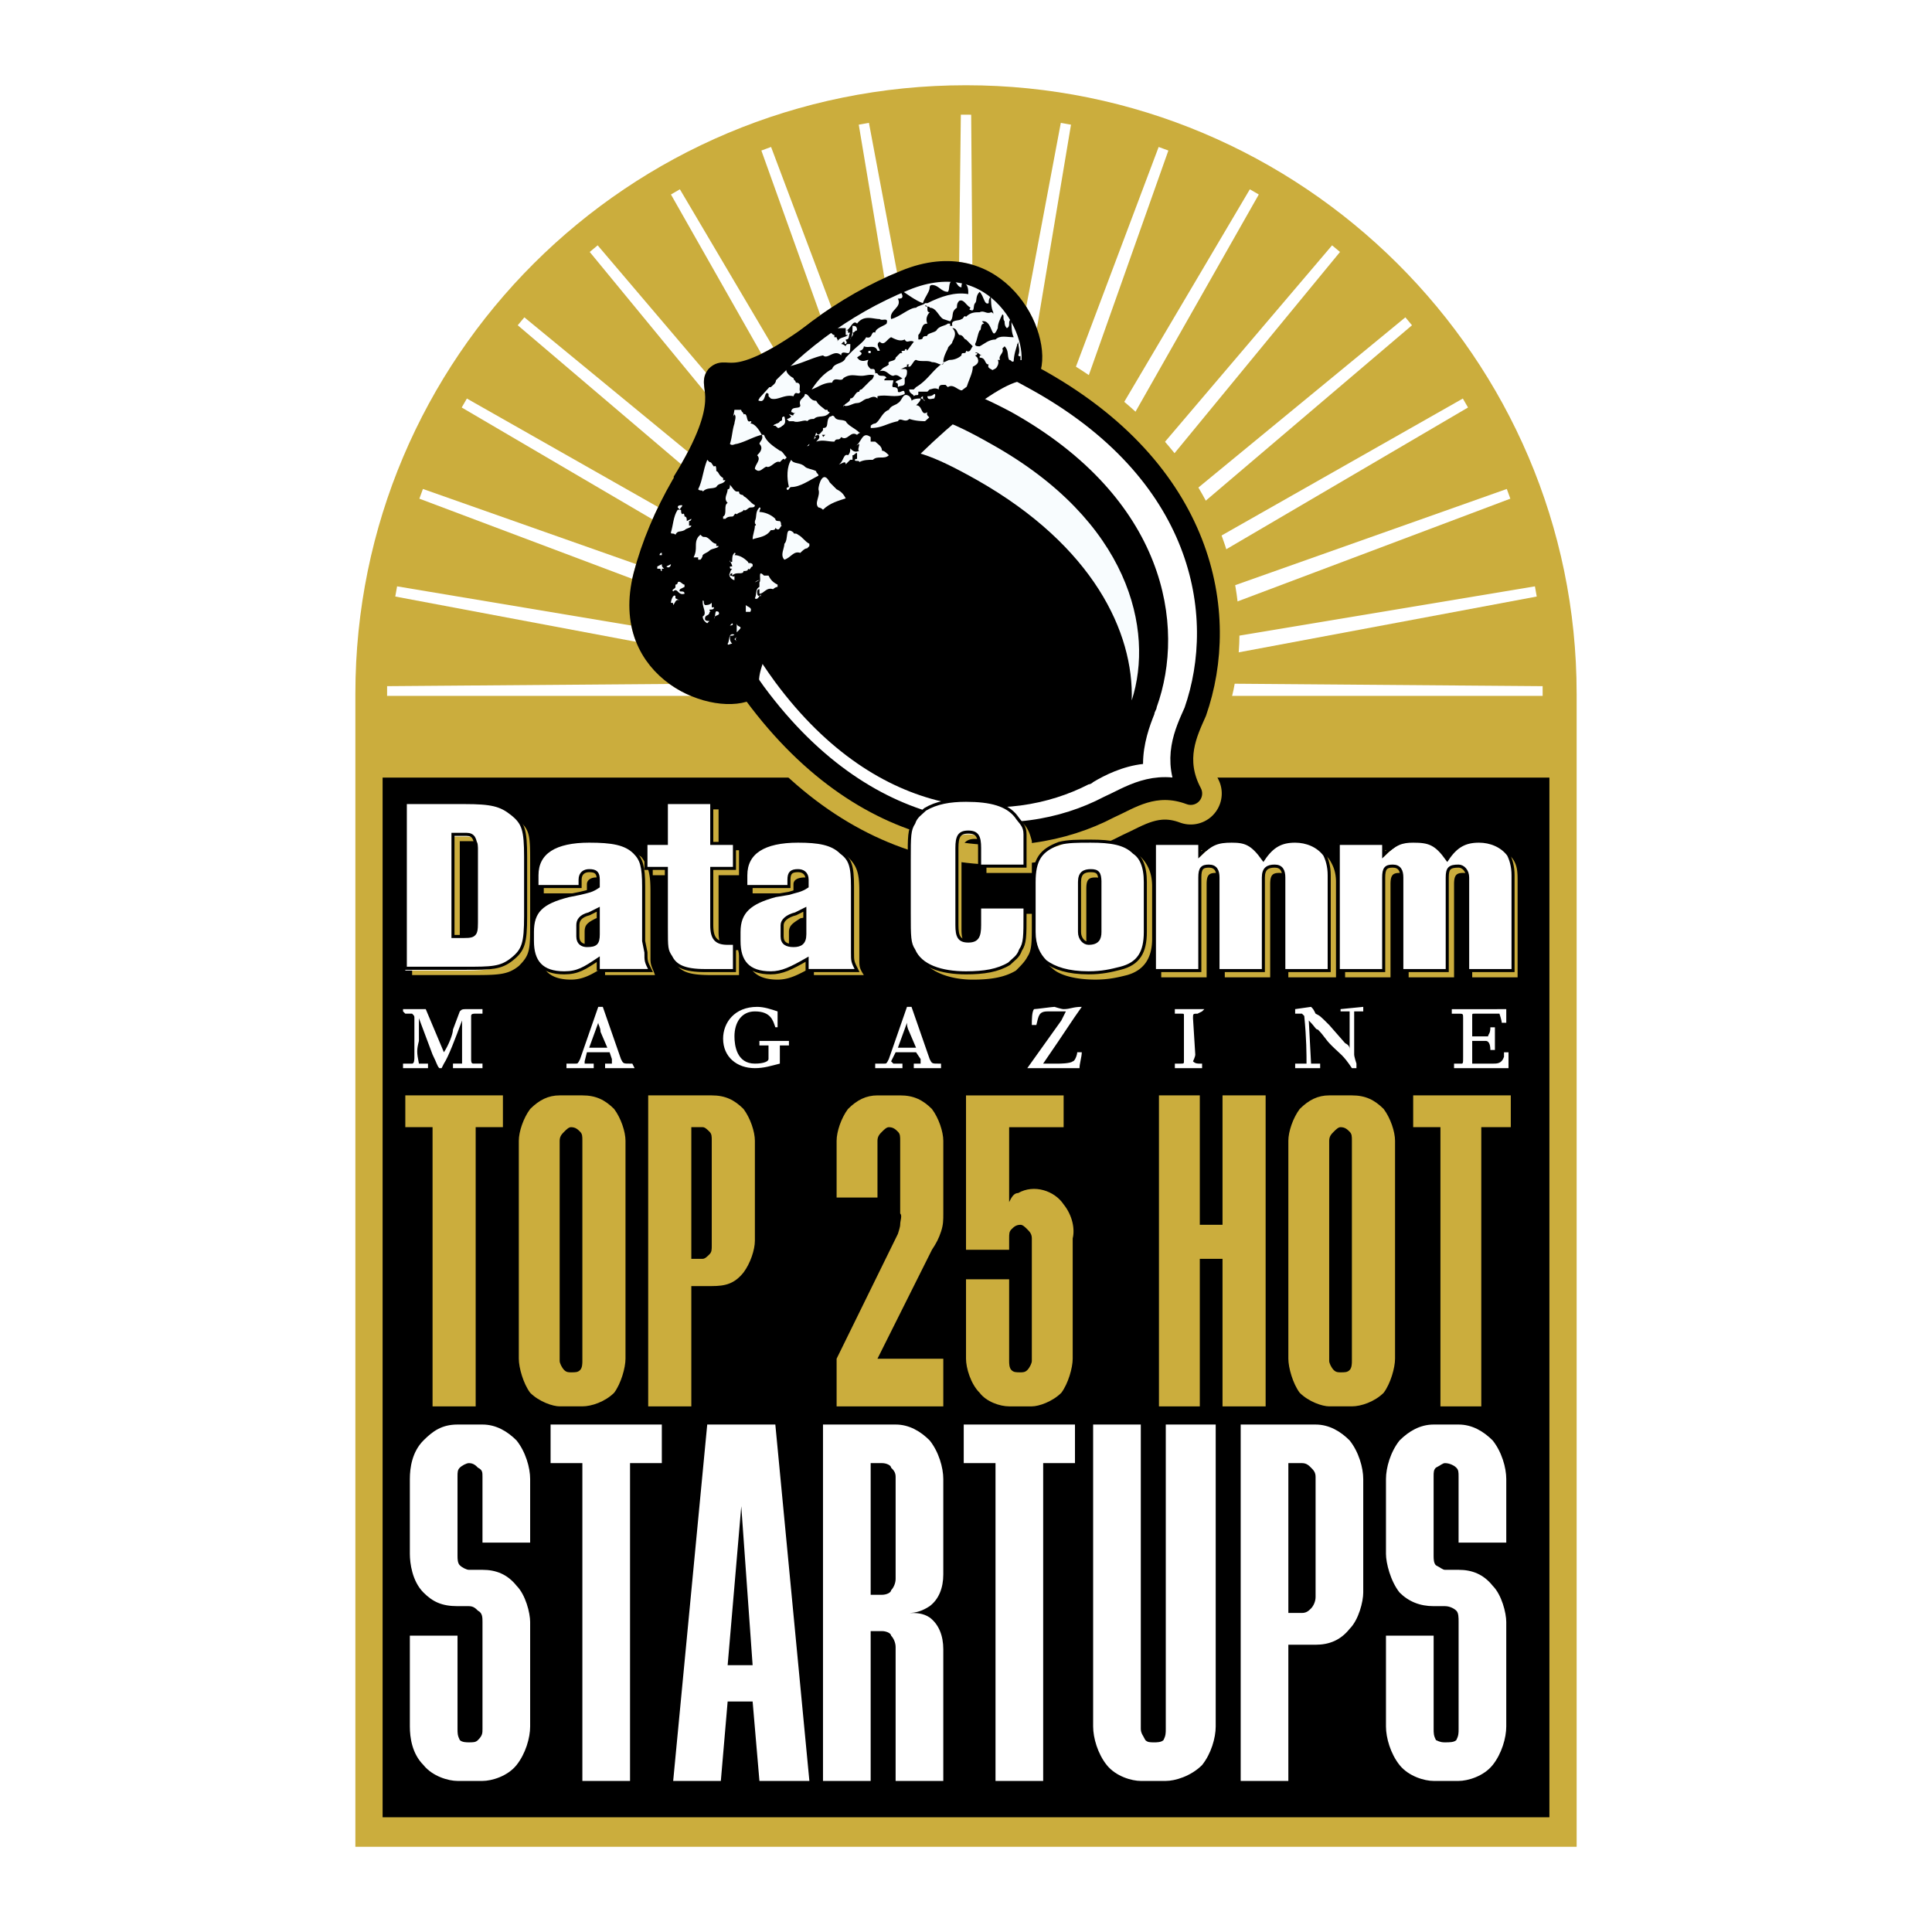<svg xmlns="http://www.w3.org/2000/svg" width="2500" height="2500" viewBox="0 0 192.756 192.756"><path fill-rule="evenodd" clip-rule="evenodd" fill="#fff" d="M0 0h192.756v192.756H0V0z"/><path d="M157.301 69.201c0-33.519-27.404-60.696-60.922-60.696-33.746 0-60.923 27.177-60.923 60.696v115.051h121.846V69.201h-.001z" fill-rule="evenodd" clip-rule="evenodd" fill="#cbad3d"/><path fill-rule="evenodd" clip-rule="evenodd" fill="#fff" stroke="#fff" stroke-width="1.032" stroke-linecap="round" stroke-miterlimit="2.613" d="M96.378 69.654l-57.752-.68 57.752-.453v1.133z"/><path fill-rule="evenodd" clip-rule="evenodd" fill="#fff" stroke="#fff" stroke-width="1.032" stroke-linecap="round" stroke-miterlimit="2.613" d="M96.152 69.654l-56.62-10.645 56.846 9.512-.226 1.133z"/><path fill-rule="evenodd" clip-rule="evenodd" fill="#fff" stroke="#fff" stroke-width="1.032" stroke-linecap="round" stroke-miterlimit="2.613" d="M96.152 69.654L42.023 49.27l54.581 19.251-.452 1.133z"/><path fill-rule="evenodd" clip-rule="evenodd" fill="#fff" stroke="#fff" stroke-width="1.032" stroke-linecap="round" stroke-miterlimit="2.613" d="M96.152 69.427L46.326 40.211l50.278 28.537-.452.679z"/><path fill-rule="evenodd" clip-rule="evenodd" fill="#fff" stroke="#fff" stroke-width="1.032" stroke-linecap="round" stroke-miterlimit="2.613" d="M95.925 69.427L51.988 32.058l44.616 36.69-.679.679z"/><path fill-rule="evenodd" clip-rule="evenodd" fill="#fff" stroke="#fff" stroke-width="1.032" stroke-linecap="round" stroke-miterlimit="2.613" d="M95.925 69.427L59.236 24.811l37.368 43.937-.679.679z"/><path fill-rule="evenodd" clip-rule="evenodd" fill="#fff" stroke="#fff" stroke-width="1.032" stroke-linecap="round" stroke-miterlimit="2.613" d="M95.925 69.427L67.389 19.149l29.443 49.825-.907.453z"/><path fill-rule="evenodd" clip-rule="evenodd" fill="#fff" stroke="#fff" stroke-width="1.032" stroke-linecap="round" stroke-miterlimit="2.613" d="M95.925 69.201L76.448 14.845l20.384 54.129-.907.227z"/><path fill-rule="evenodd" clip-rule="evenodd" fill="#fff" stroke="#fff" stroke-width="1.032" stroke-linecap="round" stroke-miterlimit="2.613" d="M95.699 69.201l-9.512-56.847 10.645 56.62-1.133.227z"/><path fill-rule="evenodd" clip-rule="evenodd" fill="#fff" stroke="#fff" stroke-width="1.032" stroke-linecap="round" stroke-miterlimit="2.613" d="M95.699 69.201l.679-57.752.454 57.752h-1.133z"/><path fill-rule="evenodd" clip-rule="evenodd" fill="#fff" stroke="#fff" stroke-width="1.032" stroke-linecap="round" stroke-miterlimit="2.613" d="M95.699 68.974l10.645-56.62-9.512 56.847-1.133-.227z"/><path fill-rule="evenodd" clip-rule="evenodd" fill="#fff" stroke="#fff" stroke-width="1.032" stroke-linecap="round" stroke-miterlimit="2.613" d="M95.699 68.974l20.383-54.129-19.25 54.356-1.133-.227z"/><path fill-rule="evenodd" clip-rule="evenodd" fill="#fff" stroke="#fff" stroke-width="1.032" stroke-linecap="round" stroke-miterlimit="2.613" d="M95.699 68.974l29.442-49.825-28.537 50.278-.905-.453z"/><path fill-rule="evenodd" clip-rule="evenodd" fill="#fff" stroke="#fff" stroke-width="1.032" stroke-linecap="round" stroke-miterlimit="2.613" d="M95.925 68.748l37.37-43.937-36.691 44.616-.679-.679z"/><path fill-rule="evenodd" clip-rule="evenodd" fill="#fff" stroke="#fff" stroke-width="1.032" stroke-linecap="round" stroke-miterlimit="2.613" d="M95.925 68.748l44.616-36.69-43.937 37.369-.679-.679z"/><path fill-rule="evenodd" clip-rule="evenodd" fill="#fff" stroke="#fff" stroke-width="1.032" stroke-linecap="round" stroke-miterlimit="2.613" d="M95.925 68.748l50.278-28.537-49.825 29.216-.453-.679z"/><path fill-rule="evenodd" clip-rule="evenodd" fill="#fff" stroke="#fff" stroke-width="1.032" stroke-linecap="round" stroke-miterlimit="2.613" d="M96.152 68.521l54.354-19.251-54.128 20.384-.226-1.133z"/><path fill-rule="evenodd" clip-rule="evenodd" fill="#fff" stroke="#fff" stroke-width="1.032" stroke-linecap="round" stroke-miterlimit="2.613" d="M96.152 68.521l57.073-9.512-56.847 10.645-.226-1.133z"/><path fill-rule="evenodd" clip-rule="evenodd" fill="#fff" stroke="#fff" stroke-width="1.032" stroke-linecap="round" stroke-miterlimit="2.613" d="M96.152 68.521l57.752.453-57.752.68v-1.133z"/><path fill-rule="evenodd" clip-rule="evenodd" fill="#cbad3d" d="M155.715 72.824l-.678-3.397H36.587l.907 3.397h118.221z"/><path fill-rule="evenodd" clip-rule="evenodd" d="M38.173 181.309h116.411V77.581H38.173v103.728z"/><path d="M68.068 48.138c5.209-8.38 2.492-9.512 3.397-10.645 1.133-1.133 1.585 1.812 10.418-4.756L68.068 48.138z" fill-rule="evenodd" clip-rule="evenodd" fill="#cbad3d"/><path d="M68.068 48.138c5.209-8.38 2.492-9.512 3.397-10.645 1.133-1.133 1.585 1.812 10.418-4.756" fill="none" stroke="#cbad3d" stroke-width="2.064" stroke-linejoin="round" stroke-miterlimit="2.613"/><path d="M79.166 43.382c7.701-9.059 12.23-12.23 24.006-5.662 16.986 9.285 19.479 23.554 16.08 33.292-.906 2.039-2.264 4.756-.453 8.153-3.623-1.358-6.113.453-8.152 1.359-9.059 4.756-23.78 4.303-35.331-11.324-7.926-10.871-5.209-15.627 2.492-24.46l1.358-1.358z" fill-rule="evenodd" clip-rule="evenodd" fill="#cbad3d"/><path d="M79.166 43.382c7.701-9.059 12.23-12.23 24.006-5.662 16.986 9.285 19.479 23.554 16.08 33.292-.906 2.039-2.264 4.756-.453 8.153-3.623-1.358-6.113.453-8.152 1.359-9.059 4.756-23.78 4.303-35.331-11.324-7.926-10.871-5.209-15.627 2.492-24.46" fill="none" stroke="#cbad3d" stroke-width="6.191" stroke-linecap="round" stroke-linejoin="round" stroke-miterlimit="2.613"/><path d="M100.908 41.117c-10.192-5.436-12.91-3.171-19.931 4.982l-1.359 1.585c-7.021 8.153-9.059 11.098-2.265 20.157 10.418 14.268 23.328 14.495 31.253 10.418 0 0 .227-.226.453-.226 1.133-.68 2.945-1.586 4.982-1.812 0-2.038.68-3.85 1.133-4.982 0-.227.227-.453.227-.679 2.945-8.154.908-20.837-14.493-29.443z" fill-rule="evenodd" clip-rule="evenodd" fill="#cbad3d" stroke="#cbad3d" stroke-width="1.032" stroke-miterlimit="2.613"/><path d="M98.869 44.288c-8.379-4.756-9.738-3.623-16.306 3.851l-1.132 1.358c-2.944 3.397-4.756 5.436-5.436 7.474.906-1.132 2.039-2.491 3.397-3.85l1.133-1.585c6.794-7.474 8.153-8.606 16.985-3.624 11.551 6.568 15.627 14.948 15.402 21.969 2.264-7.022-.226-17.893-14.043-25.593z" fill-rule="evenodd" clip-rule="evenodd" fill="#cbad3d" stroke="#cbad3d" stroke-width="1.032" stroke-miterlimit="2.613"/><path d="M90.263 27.981c-6.115 2.492-11.55 6.568-16.08 12.004-4.756 5.209-8.38 11.324-9.965 17.438-2.491 9.739 7.474 13.136 10.645 11.324-1.132-2.265 3.624-10.418 10.871-18.571 7.247-8.153 14.495-14.042 16.987-13.136 1.357-3.396-3.172-12.909-12.458-9.059z" fill-rule="evenodd" clip-rule="evenodd" fill="#cbad3d" stroke="#cbad3d" stroke-width="2.064" stroke-linejoin="round" stroke-miterlimit="2.613"/><path fill-rule="evenodd" clip-rule="evenodd" fill="#cbad3d" stroke="#cbad3d" stroke-width="1.032" stroke-miterlimit="2.613" d="M73.277 40.891l-.679 3.85 3.85-1.586-2.491-2.264h-.68z"/><path d="M94.113 36.134l-.226.227c.226 0 .226-.227.226-.227z" fill-rule="evenodd" clip-rule="evenodd" fill="#cbad3d"/><path fill="none" stroke="#cbad3d" stroke-width="1.032" stroke-miterlimit="2.613" d="M94.113 36.134l-.226.227.226-.227z"/><path d="M95.925 35.229c0-.227.453 0 .453-.227.453.227.453-.226.678-.453l-.678-.68c-.227 0-.227-.453-.68-.453-.227-.227-.227-.679-.68-.679.453.453.227.906 0 1.358 0 .227-.453.453-.453.68-.227.453-.453.906-.453 1.358.227 0 .453-.226.68-.226.454.001.907-.452 1.133-.678z" fill-rule="evenodd" clip-rule="evenodd" fill="#cbad3d" stroke="#cbad3d" stroke-width="1.032" stroke-miterlimit="2.613"/><path d="M92.301 42.25c0 .226 0 .226 0 0z" fill-rule="evenodd" clip-rule="evenodd" fill="#cbad3d"/><path d="M92.301 42.25z" fill="none" stroke="#cbad3d" stroke-width="1.032" stroke-miterlimit="2.613"/><path d="M101.588 34.549v-.453c-.227.227 0 .453 0 .453z" fill-rule="evenodd" clip-rule="evenodd" fill="#cbad3d" stroke="#cbad3d" stroke-width="1.032" stroke-miterlimit="2.613"/><path d="M101.588 34.776v-.227.227z" fill-rule="evenodd" clip-rule="evenodd" fill="#cbad3d"/><path fill="none" stroke="#cbad3d" stroke-width="1.032" stroke-miterlimit="2.613" d="M101.588 34.776v-.227.227z"/><path d="M96.378 38.626c-.68.679-1.133-.453-1.812 0 0-.227-.227-.227-.227-.453h-.227c-.226.227-.453.227-.453.68-.453-.227-.68 0-.906 0 0 0-.227 0-.227.226h-.906v.227c0 .227-.227 0-.453 0 0 0-.453 0-.453-.453h.453c0-.227.227-.227.227-.227 1.132-.68 1.585-1.585 2.492-2.265-.227 0-.453-.227-.906-.227-.453-.226-1.132 0-1.585-.226-.227 0-.453.453-.679.679-.227 0 0-.227 0-.227h-.226v.227c-.227-.227-.453.227-.68.227h.454c0-.227.227 0 .227.227s0 .453-.227.68v.453c0 .453-.453.227-.68.453V38.4c0-.227-.227-.227-.227-.227 0-.227.453-.453.68-.453-.227 0-.453-.453-.906-.227-.453-.227-.679-.68-1.359-.453v-.227h.227c.227-.453.453-.227.68-.453-.227-.453.679-.227.679-.679l.453-.453h.227c-.227-.227 0-.227.227-.453h.227l.453-.68c-.227-.227-.453 0-.68-.227-.453 0-.906 0-1.358-.226-.453 0-.68.906-1.133.453-.453.227 0 .453 0 .68 0 .226-.227.226-.227.226-.227-.679-.906-.226-1.359-.453a.486.486 0 0 1-.453.453h.227c0 .227-.227.453-.453.68l.227.227c.227.226.679 0 .906 0-.227.453 0 .679.227.906h.226c.227 0 .227.227.227.453-.453 0-.906.227-1.358.227-.68 0-1.133-.227-1.812.227-.226.453-.906-.227-1.132.453-.906 0-1.359.453-2.039.68a4.447 4.447 0 0 1 2.039-2.039c.226-.68 1.132-.68 1.358-1.132l.68-.68c.453-.453 1.132-.906 1.359-1.358.679 0 .453-.68.906-.453 0-.453.906-.679 1.133-1.132 0-.453-.453 0-.68-.227-.68 0-1.585-.453-2.265.453-.453-.453-.68.679-1.133.453h-.453c-.227 0-.906 0-1.132.453.227 0 .227.227.453.227v.227h.227c0 .226.227.226 0 .226h.227c.227-.226.679-.226.906-.679h-.227v-.227h.227v.227h.227c-.227.227 0 .679-.453.679 0 .227.227.227 0 .453-.227 0 0-.227-.227-.227 0 0-.226 0-.226.227.226 0 .453.227.453.227 0-.227.227-.227.227-.227h.227c0 .227 0 .906-.227.906s-.679-.227-.679.227c-.68-.679-1.359.453-1.812-.227-1.132.453-2.265 1.132-3.624 1.359-.227.453.227.906.679 1.133 0 .226.227.226.227.453.68-.227.227.68.453.906-.227.453-.453-.226-.68.227-.906 0-1.585.68-2.265.453l-.227-.227v-.227c-.453-.453-.227.906-.906.68-.227 0 0-.227 0-.227s-.227-.227 0-.227c-.453 0-.453 0-.453.453s-.453.227-.679.227l2.491 2.265c.227-.227.68-.227.68-.453.453 0 0-.453.453-.453 0 .227.227.68-.227.68-.226.227-.453.453-.679.453l8.153 7.021c.453-.68 1.132-1.132 1.585-1.812.453 0 .227-.453.453-.453l2.038-2.491c0-.453.227-.227.453-.453s.453-.679.68-.679c.453-.68 1.358-.906 1.358-1.585h.227c0-.227.227 0 .227-.227-.453 0-1.132-.227-1.812-.227-.453.453-.906-.453-1.359.227-.905.227-1.358.68-2.491.68v-.227c.226-.227.453-.227.453-.227.453-.453.68-1.132 1.359-1.359.227-.453.679-.453.905-.906.453 0 .453-.906 1.133-.453l.227.227c.226-.227.679-.227.906 0 0 .227-.227.453-.453.68.679 0 .453.906 1.132.679-.227.453.453.453.227.906.227-.227.68-.679 1.133-.906 0-.227 0-.227.226-.227v-.226h.227c0-.227.227-.227.453-.227l1.579-1.815z" fill-rule="evenodd" clip-rule="evenodd" fill="#cbad3d"/><path d="M96.378 38.626c-.68.679-1.133-.453-1.812 0 0 0-.227-.227-.227-.453h-.227c-.226.227-.453.227-.453.68-.453-.227-.68 0-.906 0l-.227.226h-.906v.227c0 .227-.453 0-.453 0s-.453 0-.453-.453h.453c0-.227.227-.227.227-.227 1.132-.68 1.585-1.585 2.492-2.265-.227 0-.453-.227-.906-.227-.453-.226-1.132 0-1.585-.226-.227 0-.453.453-.679.679-.227 0 0-.227 0-.227h-.226v.227c-.227-.227-.453.227-.68.227h.454c0-.227.227 0 .227.227s0 .453-.227.68v.453c0 .453-.453.227-.68.453V38.4l-.227-.227c0-.227.453-.453.68-.453-.227 0-.453-.453-.906-.227-.453-.227-.679-.68-1.359-.453v-.227h.227c.227-.453.453-.227.68-.453-.227-.453.679-.227.679-.679l.453-.453h.227s0-.227.227-.453h.227l.453-.68c-.227-.227-.453 0-.68-.227-.453 0-.906 0-1.358-.226-.453 0-.68.906-1.133.453-.453.227 0 .453 0 .68 0 .226-.227.226-.227.226-.227-.679-.906-.226-1.359-.453l-.453.453h.227c0 .227-.227.453-.453.68l.227.227c.227.226.679 0 .906 0-.227.453 0 .679.227.906h.226c.227 0 .227.227.227.453-.453 0-.906.227-1.358.227-.68 0-1.133-.227-1.812.227-.226.453-.906-.227-1.132.453-.906 0-1.359.453-2.039.68a4.447 4.447 0 0 1 2.039-2.039c.226-.68 1.132-.68 1.358-1.132l.68-.68c.453-.453 1.132-.906 1.359-1.358.679 0 .453-.68.906-.453 0-.453.906-.679 1.133-1.132 0-.453-.453 0-.68-.227-.68 0-1.585-.453-2.265.453-.453-.453-.68.679-1.133.453h-.453c-.227 0-.906 0-1.132.453 0 0 .227.227.453.227v.227h.227c0 .226.227.226 0 .226h.227c.227-.226.679-.226.906-.679h-.227v-.227h.227v.227h.227c-.227.227 0 .679-.453.679 0 .227.227.227 0 .453-.227 0 0-.227-.227-.227l-.226.227c.226 0 .453.227.453.227 0-.227.227-.227.227-.227h.227c0 .227 0 .906-.227.906 0 0-.679-.227-.679.227-.68-.679-1.359.453-1.812-.227-1.132.453-2.265 1.132-3.624 1.359-.227.453.227.906.679 1.133 0 .226.227.453.227.453.68-.227.227.68.453.906-.227.453-.453-.226-.68.227-.906 0-1.585.68-2.265.453l-.227-.227v-.227c-.453-.453-.227.906-.906.68v-.454c-.453 0-.453 0-.453.453s-.453.227-.679.227l2.491 2.265c.227-.227.68-.227.68-.453.453 0 0-.453.453-.453 0 .227.227.68-.227.68-.226.227-.453.453-.679.453l8.153 7.021c.453-.68 1.132-1.132 1.585-1.812.453 0 .227-.453.453-.453l2.038-2.491c0-.453.227-.227.453-.453s.453-.679.68-.679c.453-.68 1.358-.906 1.358-1.585h.227c0-.227.227 0 .227-.227-.453 0-1.132-.227-1.812-.227-.453.453-.906-.453-1.359.227-.905.227-1.358.68-2.491.68v-.227c.226-.227.453-.227.453-.227.453-.453.68-1.132 1.359-1.359.227-.453.679-.453.905-.906.453 0 .453-.906 1.133-.453l.227.227c.226-.227.679-.227.906 0 0 .227-.227.453-.453.68.679 0 .453.906 1.132.679-.227.453.453.453.227.906.227-.227.68-.679 1.133-.906 0-.227.226-.227.226-.227v-.226h.227c0-.227.227-.227.453-.227l1.579-1.815z" fill="none" stroke="#cbad3d" stroke-width="1.032" stroke-miterlimit="2.613"/><path d="M101.588 34.096c-.227.68-.453 1.359-.453 2.038-.227 0-.227-.226-.453-.226-.227-.453 0-.906-.453-1.359l-.227.227c.227.453-.453.679-.227 1.132h-.227c.227.453-.227.679-.453 1.132 0-.227-.68-.227-.453-.68-.453 0-.227-.679-.906-.679 0-.227 0-.227.227-.227-.227 0-.453-.453-.68-.227h.227l-.227.227.227.227c.227.227 0 .679-.453.906 0 .68-.452 1.359-.678 2.265 0 0 .905-.453 2.038-1.359.453-.227 1.133-.227 1.586-.68s1.133-.68 1.812-.453v-.906s0 .227-.227 0c.226-.452 0-.905 0-1.358z" fill-rule="evenodd" clip-rule="evenodd" fill="#cbad3d"/><path d="M101.588 34.096c-.227.68-.453 1.359-.453 2.038 0 0-.227-.226-.453-.226-.227-.453 0-.906-.453-1.359l-.227.227c.227.453-.453.679-.227 1.132h-.227c.227.453-.227.679-.453 1.132 0-.227-.68-.227-.453-.68-.453 0-.227-.679-.906-.679l.227-.227c-.227 0-.453-.453-.68-.227h.227l-.227.227.227.227c0 .227 0 .679-.453.906 0 .68-.452 1.359-.678 2.265 0 0 .905-.453 2.038-1.359.453-.227 1.133-.227 1.586-.68s1.133-.68 1.812-.453v-.906h-.227c.226-.452 0-.905 0-1.358z" fill="none" stroke="#cbad3d" stroke-width="1.032" stroke-miterlimit="2.613"/><path d="M78.033 42.25c.453 0 .227-.453.227-.68-.453 0 0 .453-.453.453 0 .227-.453.227-.68.453l.227.227c.227 0 .453-.227.679-.453z" fill-rule="evenodd" clip-rule="evenodd" fill="#cbad3d" stroke="#cbad3d" stroke-width="1.032" stroke-miterlimit="2.613"/><path d="M77.354 42.703l-.227-.227c0 .227.227.227.227.227zM76.901 38.173c.227-.227.453-.227.453-.453.227.226-.227.679-.453.906-.227 0-.68 0-.906.227 0-.68 1.132-.227.906-.68zM85.507 32.964c-.227 0-.227.227-.453.227.227.227-.227.227-.227.679.227-.453.227-.679.227-1.132v-.227c.227 0 .453 0 .453.453z" fill-rule="evenodd" clip-rule="evenodd" fill="#cbad3d" stroke="#cbad3d" stroke-width="1.032" stroke-miterlimit="2.613"/><path d="M92.075 30.246c.227-.679.68-1.132.68-1.812h.227c.68 0 .906.68 1.585.68.227-.453 0-.906.453-1.133.453 0 .453.68.906.68 0-.227 0-.453.227-.453.453.227.453.68.453 1.133-1.359-.227-2.717.227-4.077.906 0-.227-.227-.227-.227-.227-.227.453-.679.453-.906.68-.679 0-1.585.906-2.491 1.132-.227-.906 1.132-1.132.679-2.038.227 0 .453 0 .453-.227s-.227-.453-.227-.68c.68.227 1.586.906 2.265 1.359z" fill-rule="evenodd" clip-rule="evenodd" fill="#cbad3d"/><path d="M92.075 30.246c.227-.679.68-1.132.68-1.812h.227c.68 0 .906.68 1.585.68.227-.453 0-.906.453-1.133.453 0 .453.68.906.68 0-.227 0-.453.227-.453.453.227.453.68.453 1.133-1.359-.227-2.717.227-4.077.906l-.227-.227c-.227.453-.679.453-.906.68-.679 0-1.585.906-2.491 1.132-.227-.906 1.132-1.132.679-2.038l.453-.227c0-.227-.227-.453-.227-.68.68.227 1.586.906 2.265 1.359z" fill="none" stroke="#cbad3d" stroke-width="1.032" stroke-miterlimit="2.613"/><path fill-rule="evenodd" clip-rule="evenodd" fill="#cbad3d" stroke="#cbad3d" stroke-width="1.032" stroke-miterlimit="2.613" d="M93.661 26.623h-.68.68z"/><path d="M81.431 39.985c.227.453.679.453.906.906h.227l.227.227c-.453.679-1.132.227-1.585.679-.227 0-.453-.227-.679 0-.227 0-.906.453-1.359.227h-.453s0-.227-.227-.227a.487.487 0 0 0 .453-.453h-.227c.227 0 .453.226.453 0v-.227h-.226c0-.679.906-.227.906-.906-.227-.453.453-.453.453-.906.451 0 .451.68 1.131.68z" fill-rule="evenodd" clip-rule="evenodd" fill="#cbad3d"/><path d="M81.431 39.985c.227.453.679.453.906.906h.227l.227.227c-.453.679-1.132.227-1.585.679 0 0-.453-.227-.679 0-.227 0-.906.453-1.359.227h-.453s0-.227-.227-.227c.227 0 .453-.453.453-.453h-.227c.227 0 .453.226.453 0v-.227h-.226c0-.679.906-.227.906-.906-.227-.453.453-.453.453-.906.451 0 .451.68 1.131.68z" fill="none" stroke="#cbad3d" stroke-width="1.032" stroke-miterlimit="2.613"/><path fill-rule="evenodd" clip-rule="evenodd" fill="#cbad3d" stroke="#cbad3d" stroke-width="1.032" stroke-miterlimit="2.613" d="M86.413 35.455h-.226.226zM86.866 35.002l-.226.227v-.227h.226z"/><path d="M92.754 30.699c.68 0 .906.906 1.359 1.132l.68.227c.453-.453 0-.906.679-1.359 0-.227 0-.68.227-.68.453-.226.68.453 1.133.68-.227 0-.227 0 0 .226.452 0 .225-.453.452-.679s0-.906.453-1.132c.453.453.453 1.132.906 1.132 0-.227 0-.679.227-.679 0 .453 0 1.132.227 1.585h-.227c-.453.227-.68-.227-1.133 0-.453 0-.905 0-1.358.453-.227-.227-.227.227-.453.227-.227.227-1.132 0-.906.68h-.226v-.227h-.227c-.227.227-.906.227-1.132.679-.227.227-.68.227-.906.453 0 0-.227 0-.453.227 0 .226-.226.226-.453.226v-.453c.453-.453.227-1.132.906-1.359-.227-.453 0-.68.227-.906-.453 0 0-.679-.453-.679-.002.226.451 0 .451.226z" fill-rule="evenodd" clip-rule="evenodd" fill="#cbad3d"/><path d="M92.754 30.699c.68 0 .906.906 1.359 1.132l.68.227c.453-.453 0-.906.679-1.359 0-.227 0-.68.227-.68.453-.226.68.453 1.133.68 0 0-.227 0 0 .226.452 0 .225-.453.452-.679s0-.906.453-1.132c.453.453.453 1.132.906 1.132 0-.227 0-.679.227-.679 0 .453 0 1.132.227 1.585h-.227c-.453.227-.68-.227-1.133 0-.453 0-.905 0-1.358.453-.227-.227-.227.227-.453.227-.227.227-1.132 0-.906.68h-.226v-.227h-.227c-.227.227-.906.227-1.132.679-.227.227-.68.227-.906.453 0 0-.227 0-.453.227l-.453.226v-.453c.453-.453.227-1.132.906-1.359-.227-.453 0-.68.227-.906-.453 0 0-.679-.453-.679-.002.226.451 0 .451.226z" fill="none" stroke="#cbad3d" stroke-width="1.032" stroke-miterlimit="2.613"/><path d="M83.242 41.344c.227.679.68.453 1.132.679.227.453.906.453 1.359.906 0 .226 0 .226-.227.453-.68-.453-.906.679-1.585.227-.227.453-.453 0-.68.453-.679 0-1.132-.453-1.812 0 .227-.226.453-.453.227-.679s-.227 0-.453 0c0 .227 0 .227.227.227l-.227.227.227-.68c.227.453.453-.226.679-.226v-.227c.68 0 .227-.68.68-1.133.227-.001.227-.227.453-.227z" fill-rule="evenodd" clip-rule="evenodd" fill="#cbad3d"/><path d="M83.242 41.344c.227.679.68.453 1.132.679.227.453.906.453 1.359.906 0 .226 0 .226-.227.453-.68-.453-.906.679-1.585.227-.227.453-.453 0-.68.453-.679 0-1.132-.453-1.812 0 .227-.226.227-.453.227-.679h-.453l.227.227-.227.227.227-.68c.227.453.453-.226.679-.226v-.227c.68 0 .227-.68.68-1.133.227-.001.453-.227.453-.227z" fill="none" stroke="#cbad3d" stroke-width="1.032" stroke-miterlimit="2.613"/><path d="M84.828 39.758c.453 0 .453-.68.906-.68 0-.226.227-.226.227-.226l.906-.906c.453-.226.226-.906.679-.679.227.453.68 0 .906.453-.227 0-.227.226-.227.226h.906s-.226.453 0 .68c.453-.227.226.227.453.227.227.226.68-.227.68.453-.906.453-1.812 0-2.718.227v.227c-.227-.227-.679-.227-.906-.227-.453.227-.679.68-1.132.68s-.906.453-1.359.227v.227c-.001-.456.679-.456.679-.909z" fill-rule="evenodd" clip-rule="evenodd" fill="#cbad3d"/><path d="M84.828 39.758c.453 0 .453-.68.906-.68l.227-.226.906-.906c.453-.226.226-.906.679-.679.227.453.68 0 .906.453l-.227.226h.906s-.226.453 0 .68c.453-.227.226.227.453.227.227.226.68-.227.68.453-.906.453-1.812 0-2.718.227v.227c-.227-.227-.679-.227-.906-.227-.453.227-.679.68-1.132.68s-.906.453-1.359.227v.227c-.001-.456.679-.456.679-.909z" fill="none" stroke="#cbad3d" stroke-width="1.032" stroke-miterlimit="2.613"/><path d="M80.751 44.288l-.227.227c.001-.227.227-.227.227-.227z" fill-rule="evenodd" clip-rule="evenodd" fill="#cbad3d"/><path fill="none" stroke="#cbad3d" stroke-width="1.032" stroke-miterlimit="2.613" d="M80.751 44.288l-.226.226.226-.226z"/><path d="M82.11 43.382h.227l-.227.227c0-.227-.226-.227 0-.227z" fill-rule="evenodd" clip-rule="evenodd" fill="#cbad3d"/><path d="M82.11 43.382h.227l-.227.227c0-.001-.226-.227 0-.227z" fill="none" stroke="#cbad3d" stroke-width="1.032" stroke-miterlimit="2.613"/><path d="M99.549 32.738c0-.68.227-.906.453-1.359.227 0 0 .453.227.68 0 .227 0 .453.227.68.453-.227 0-.68.453-.906 0 .68 0 1.359.227 1.812-.68 0-1.359-.227-1.812.226-.68 0-1.133.453-1.586.68-.227 0-.453 0-.453-.453.227-.227.227-.679.453-1.132.227-.226 0-.679.453-.679l-.227-.227c1.132-.228.905 2.263 1.585.678z" fill-rule="evenodd" clip-rule="evenodd" fill="#cbad3d"/><path d="M99.549 32.738c0-.68.227-.906.453-1.359.227 0 0 .453.227.68 0 .227 0 .453.227.68.453-.227 0-.68.453-.906 0 .68 0 1.359.227 1.812-.68 0-1.359-.227-1.812.226-.68 0-1.133.453-1.586.68 0 0-.453 0-.453-.453.227-.227.227-.679.453-1.132.227-.226 0-.679.453-.679l-.227-.227c1.132-.228.905 2.263 1.585.678z" fill="none" stroke="#cbad3d" stroke-width="1.032" stroke-miterlimit="2.613"/><path d="M86.866 43.608v.453h.453c.227.227.68.453.68.906.227 0 .453.227.68.453-.453.453-1.133 0-1.586.453-.453 0-.906 0-1.358.226 0-.226-.453 0-.453-.226l.227-.227v-.453c-.227 0-.227.227-.453.227v.453h-.227c-.227 0-.227.226-.453.453 0-.453-.453 0-.679-.227.453-.226.453-.906.906-.679.227-.227.227-.453.227-.68.227.227.453.227.906.227-.227-.227 0-.453 0-.68l-.453.227c.677-.226.677-1.585 1.583-.906z" fill-rule="evenodd" clip-rule="evenodd" fill="#cbad3d"/><path d="M86.866 43.608v.453h.453c.227.227.68.453.68.906l.68.453c-.453.453-1.133 0-1.586.453-.453 0-.906 0-1.358.226 0-.226-.453 0-.453-.226l.227-.227v-.453s-.227.227-.453.227v.453h-.227c-.227 0-.227.226-.453.453 0-.453-.453 0-.679-.227.453-.226.453-.906.906-.679 0 0 .227-.453.227-.68.227.227.453.227.906.227-.227-.227 0-.453 0-.68l-.453.227c.677-.226.677-1.585 1.583-.906z" fill="none" stroke="#cbad3d" stroke-width="1.032" stroke-miterlimit="2.613"/><path d="M92.075 39.532c-.226.227 0 .227.227.453-.227-.227-.68-.227-.227-.453z" fill-rule="evenodd" clip-rule="evenodd" fill="#cbad3d"/><path d="M92.075 39.532c-.226.227.227.453.227.453s-.68-.227-.227-.453z" fill="none" stroke="#cbad3d" stroke-width="1.032" stroke-miterlimit="2.613"/><path d="M93.208 39.079c.227.227 0 .453 0 .68-.227 0-.68.227-.68-.227.226 0 .453-.227.68-.453z" fill-rule="evenodd" clip-rule="evenodd" fill="#cbad3d" stroke="#cbad3d" stroke-width="1.032" stroke-miterlimit="2.613"/><path d="M77.127 42.25l-2.718-2.265c-.227.227-.227.68-.453.906 0 .227.227.227.227.453.453-.227.227.906.68.679 0 0 .226 0 0 0 .453.227.906.906 1.132 1.359-.906 0-1.585.679-2.491.679-.227.227-.453.453-.679.227.226-.679.226-1.358.453-2.038 0-.453.227-.68 0-.906-.453.679-.679 1.359-1.359 2.038.227.453-.453.453-.453.906-.906.227-.453 1.586-1.585 1.812 0 .906-.679 1.359-1.132 2.039-.68.679-.906 1.812-1.585 2.265-.227.453-.453 1.132-.68 1.359 0 .226-.227.679-.453.679-.227.906 0 1.812-.453 2.491-.68.227-.453 1.133-.906 1.359v.227a.487.487 0 0 1-.453.453c0 .226 0 .453-.227.679-.453.453 0 .906.227 1.133-.227 1.132 0 2.038.227 3.171.227.453.227 1.132.679 1.358 0 .906.227 1.359.679 2.038.453 0 .906.227 1.359 0 .227.453.679.68.679 1.133.226 1.132 1.359.227 1.812.679.226-.226.453.227.679.227 0 .227.227.227.453.227.453.453 2.039-.227 2.039-.227-.227-.679.453-.906.679-1.132.453-1.359 2.038-2.491 2.265-3.85v-.228c.679-.679 1.132-1.812 2.039-2.491 0-.453.453-.906.453-1.359.68-.227.68-.906 1.132-1.359.227-.227.68-.453.68-.906.453-.453.68-1.133 1.132-1.812.453 0 .68-.679.906-1.132 0 0 .227 0 .227-.227.453-.227.227-.68.68-.906.679-1.132 1.812-1.585 2.491-2.491l-8.153-7.021c-.229 0-.229-.226-.229-.226z" fill-rule="evenodd" clip-rule="evenodd" fill="#cbad3d"/><path d="M77.127 42.25l-2.718-2.265c-.227.227-.227.68-.453.906 0 .227.227.453.227.453.453-.227.227.906.68.679 0 0 .226 0 0 0 .453.227.906.906 1.132 1.359-.906 0-1.585.679-2.491.679-.227.227-.453.453-.679.227.226-.679.226-1.358.453-2.038 0-.453.227-.68 0-.906-.453.679-.679 1.359-1.359 2.038.227.453-.453.453-.453.906-.906.227-.453 1.586-1.585 1.812 0 .906-.679 1.359-1.132 2.039-.68.679-.906 1.812-1.585 2.265-.227.453-.453 1.132-.68 1.359l-.453.679c-.227.906 0 1.812-.453 2.491-.68.227-.453 1.133-.906 1.359v.227l-.453.453c0 .226 0 .453-.227.679-.453.453 0 .906.227 1.133-.227 1.132.227 2.038.227 3.171.227.453.227 1.132.679 1.358 0 .906.227 1.359.679 2.038.453 0 .906.227 1.359 0 .227.453.679.68.679 1.133.226 1.132 1.359.227 1.812.679l.679.227s.227.227.453.227c.453.453 2.039-.227 2.039-.227-.227-.679.453-.906.679-1.132.453-1.359 2.038-2.491 2.265-3.85v-.228c.679-.679 1.132-1.812 2.039-2.491 0-.453.453-.906.453-1.359.68-.227.68-.906 1.132-1.359.227-.227.68-.453.68-.906.453-.453.68-1.133 1.132-1.812.453 0 .68-.679.906-1.132 0 0 .227 0 .227-.227.453-.227.227-.68.68-.906.679-1.132 1.812-1.585 2.491-2.491l-8.153-7.021-.229-.226z" fill="none" stroke="#cbad3d" stroke-width="1.032" stroke-miterlimit="2.613"/><path d="M70.786 45.874c.226.226.226.453.226.453.453 0 .453.453.453.453.227.226.227.679.68.906v.227h.227c-.227.227-.68.227-.906.68-.453.226-.906 0-1.359.452 0-.226-.227 0-.453-.226.453-.906.226-1.812.906-2.944h.226v-.001z" fill-rule="evenodd" clip-rule="evenodd" fill="#cbad3d" stroke="#cbad3d" stroke-width="1.032" stroke-miterlimit="2.613"/><path d="M66.03 55.159v.227h-.227c0-.001 0-.227.227-.227z" fill-rule="evenodd" clip-rule="evenodd" fill="#cbad3d"/><path fill="none" stroke="#cbad3d" stroke-width="1.032" stroke-miterlimit="2.613" d="M66.03 55.159v.226h-.227l.227-.226z"/><path d="M66.03 56.291c0 .227 0 .227.227.227l-.227.227v.227c-.227-.227 0-.227-.227-.453h-.226v-.227h.453v-.001z" fill-rule="evenodd" clip-rule="evenodd" fill="#cbad3d"/><path d="M66.03 56.291s0 .227.227.227l-.227.227v.227c-.227-.227-.227-.453-.227-.453h-.226v-.227h.453v-.001z" fill="none" stroke="#cbad3d" stroke-width="1.032" stroke-miterlimit="2.613"/><path d="M68.294 51.535s0-.453-.227-.227c-.226-.227 0-.453-.226-.453h-.226c-.453.679-.453 1.585-.68 2.265 0 .227.227 0 .453.227.227-.453.453-.227.905-.453.227-.227.68-.227.68-.453s0 0-.227 0v-.227-.227s.227 0 .227-.226l-.453.226c.001-.225.001-.452-.226-.452z" fill-rule="evenodd" clip-rule="evenodd" fill="#cbad3d"/><path d="M68.294 51.535s0-.453-.227-.227c-.226-.227 0-.453-.226-.453h-.226c-.453.679-.453 1.585-.68 2.265 0 .227.227 0 .453.227.227-.453.453-.227.905-.453.227-.227.68-.227.68-.453h-.227v-.454l.227-.226-.453.226c.001-.225-.226-.452-.226-.452z" fill="none" stroke="#cbad3d" stroke-width="1.032" stroke-miterlimit="2.613"/><path d="M67.616 50.629h.226s.226 0 .226-.227c-.226.001-.452.001-.452.227z" fill-rule="evenodd" clip-rule="evenodd" fill="#cbad3d"/><path d="M67.616 50.629h.226s.226 0 .226-.227l-.452.227z" fill="none" stroke="#cbad3d" stroke-width="1.032" stroke-miterlimit="2.613"/><path d="M66.936 56.291c0 .227-.227.453-.453.227l.453-.227zM76.221 43.382c.227.679.906 1.132 1.586 1.585.226 0 .453.453.679.68l-.227.227c0-.227-.227 0-.227 0l-.225.226c-.453-.226-.906.453-1.359.227-.453.227-.679.906-1.132.453 0-.453.679-.906.227-1.359.227-.227.679-.68.227-1.133 0-.227.453-.453.226-.906h.225z" fill-rule="evenodd" clip-rule="evenodd" fill="#cbad3d" stroke="#cbad3d" stroke-width="1.032" stroke-miterlimit="2.613"/><path d="M73.504 49.043h.227c0 .453.453.227.453.453.453.227.68.68 1.132.906 0 .227-.227 0-.453.227-.227 0-.453.453-.68.227 0 .226-.453.226-.679.453-.227-.227-.227 0-.453.227h-.679l-.227.227v-.227c.453-.227 0-1.132.453-1.359-.453-.453 0-.906 0-1.359.227 0 .227-.226.227-.453l.679.678z" fill-rule="evenodd" clip-rule="evenodd" fill="#cbad3d"/><path d="M73.504 49.043h.227c0 .453.453.227.453.453.453.227.68.68 1.132.906 0 .227-.453.227-.453.227-.227 0-.453.453-.68.227 0 0-.453.226-.679.453-.227-.227-.453.227-.453.227h-.679l-.227.227v-.227c.453-.227 0-1.132.453-1.359-.453-.453 0-.906 0-1.359.227 0 .227-.453.227-.453l.679.678z" fill="none" stroke="#cbad3d" stroke-width="1.032" stroke-miterlimit="2.613"/><path d="M71.465 54.479v-.227c-.227 0-.453-.227-.453-.227V53.8c-.226 0-.453-.227-.906-.227h.227c-.227 0-.227-.227-.453-.227h-.226c-.453.906 0 1.359-.453 2.038.227.227.227.227.453.227v.227s.226-.227.226 0c.227-.227.227-.453.227-.453.227-.227.453-.227.68-.453.226-.226.906-.226.906-.453s-.228 0-.228 0z" fill-rule="evenodd" clip-rule="evenodd" fill="#cbad3d"/><path d="M71.465 54.479v-.227l-.453-.227V53.8c-.226 0-.453-.227-.906-.227h.227c-.227 0-.453-.227-.453-.227h-.226c-.453.906 0 1.359-.453 2.038.227.227.453.227.453.227v.227h.226c.227-.227.227-.453.227-.453.227-.227.453-.227.68-.453.226-.226.906-.226.906-.453h-.228z" fill="none" stroke="#cbad3d" stroke-width="1.032" stroke-miterlimit="2.613"/><path fill-rule="evenodd" clip-rule="evenodd" fill="#cbad3d" stroke="#cbad3d" stroke-width="1.032" stroke-miterlimit="2.613" d="M70.106 55.385h.227-.227z"/><path d="M67.616 58.103c.226-.227.452 0 .679.227v.227h-.453c-.226.679.453.227.453.679-.679.227-.679-.679-1.132-.453-.227-.227.227 0 .227-.227l-.227-.227c.226.001.453.001.453-.226z" fill-rule="evenodd" clip-rule="evenodd" fill="#cbad3d"/><path d="M67.616 58.103c.226-.227.452 0 .679.227v.227h-.453c-.226.679.453.227.453.679-.679.227-.679-.679-1.132-.453-.227-.227.227 0 .227-.227l-.227-.227c.226.001.453-.226.453-.226z" fill="none" stroke="#cbad3d" stroke-width="1.032" stroke-miterlimit="2.613"/><path d="M67.389 59.462v.227l.453.227c-.453-.227-.453.226-.679.226h-.227c0-.227.227-.907.453-.68z" fill-rule="evenodd" clip-rule="evenodd" fill="#cbad3d"/><path d="M67.389 59.462v.227l.453.227c-.453-.227-.453.226-.679.226h-.227c0-.227.227-.907.453-.68z" fill="none" stroke="#cbad3d" stroke-width="1.032" stroke-miterlimit="2.613"/><path d="M78.939 45.647c.226.679.906.453 1.359.906.227.227.679.227 1.132.453 0 0 .227.227.227.453-.906.453-1.812.906-2.718 1.133-.227 0-.227.452-.453.226v-.226h.227c-.227-1.134-.227-2.039.226-2.945z" fill-rule="evenodd" clip-rule="evenodd" fill="#cbad3d"/><path d="M78.939 45.647c.226.679.906.453 1.359.906.227.227.679.227 1.132.453 0 0 .227.227.227.453-.906.453-1.812.906-2.718 1.133 0 0-.227.452-.453.226v-.226h.227c-.227-1.134-.227-2.039.226-2.945z" fill="none" stroke="#cbad3d" stroke-width="1.032" stroke-miterlimit="2.613"/><path d="M75.769 50.629v.227c.453.226 1.132.453 1.585.906 0 .226.227.226.453.226s0 .453.226.453c-.226 0-.226.68-.679.227 0 .227-.227.227-.453.227-.453.68-1.132.453-1.812.906 0-.453.227-.906.227-1.359.227 0 0-.227 0-.453.226-.454-.001-.907.453-1.36z" fill-rule="evenodd" clip-rule="evenodd" fill="#cbad3d"/><path d="M75.769 50.629v.227c.453.226 1.132.453 1.585.906 0 .226.227.226.453.226s0 .453.226.453c-.226 0-.226.68-.679.227 0 .227-.227.227-.453.227-.453.68-1.132.453-1.812.906 0-.453.227-.906.227-1.359v-.453c.226-.454-.001-.907.453-1.36z" fill="none" stroke="#cbad3d" stroke-width="1.032" stroke-miterlimit="2.613"/><path d="M70.333 60.368c.227 0 .453 0 .679-.227v.453h.227c0 .227-.227.227-.453.227 0 .227.226.227 0 .227 0 .453-.453.227-.453.68 0 .227.227.227.453.227l-.226.225s-.453-.226-.453-.679c.453-.453 0-.906 0-1.359v-.226c.226-.001-.001.225.226.452z" fill-rule="evenodd" clip-rule="evenodd" fill="#cbad3d"/><path d="M70.333 60.368c.227 0 .453 0 .679-.227v.453h.227c0 .227-.227.227-.453.227 0 .227.226.227 0 .227 0 .453-.453.227-.453.68 0 .227.453.227.453.227l-.226.225s-.453-.226-.453-.679c.453-.453 0-.906 0-1.359v-.226c.226-.001-.001.225.226.452z" fill="none" stroke="#cbad3d" stroke-width="1.032" stroke-miterlimit="2.613"/><path d="M75.089 56.065l-.226.226c0-.226-.227-.226-.227-.453-.453-.227-.906-.453-1.359-.453 0-.227.227-.227 0-.227-.227.227-.227.453-.227.906h-.226v-.227c0 .227.226.453.226.679h-.226c0 .227 0 .227.226.227-.226.227-.226.227-.226.453-.227.227.226.453.453.453v-.227h-.453c0-.227.226-.227.226-.453v.226h.68c.226 0 .453 0 .453-.226.227 0 .453 0 .453-.227.227.227.227-.227.453-.227v-.45z" fill-rule="evenodd" clip-rule="evenodd" fill="#cbad3d"/><path d="M75.089 56.065l-.226.226c0-.226-.227-.226-.227-.453-.453-.227-.906-.453-1.359-.453v-.227c-.227.227-.227.453-.227.906h-.226v-.227l.226.679h-.226l.226.227s-.226.227-.226.453c-.227.227.453.453.453.453v-.227h-.453s.226-.227.226-.453v.226h.68s.453 0 .453-.226c.227 0 .453 0 .453-.227.227.227.227-.227.453-.227v-.45z" fill="none" stroke="#cbad3d" stroke-width="1.032" stroke-miterlimit="2.613"/><path fill-rule="evenodd" clip-rule="evenodd" fill="#cbad3d" stroke="#cbad3d" stroke-width="1.032" stroke-miterlimit="2.613" d="M72.825 55.838zM72.825 55.838zM72.825 55.612v.226-.226zM71.692 61.047c.227.453-.453.227-.453.453.226-.226 0-.679.453-.453zM82.79 47.912c.227.453.453.68.679.906.453.226.679.453.906.679-.679.453-1.585.68-2.265 1.133h-.453c-.453-.453.227-1.133 0-1.812 0-.453.453-2.039 1.133-.906z"/><path d="M79.166 53.121c0 .227.227 0 .453.227.453.227.68.679 1.133.906v.227l-.227.227c-.227 0-.453.226-.68.226-.68 0-1.132.68-1.585.906-.453-.453 0-1.132 0-1.812.453-.228 0-1.587.906-.907z" fill-rule="evenodd" clip-rule="evenodd" fill="#cbad3d"/><path d="M79.166 53.121s.227 0 .453.227c.453.227.68.679 1.133.906v.227l-.227.227c-.227 0-.453.226-.68.226-.68 0-1.132.68-1.585.906-.453-.453 0-1.132 0-1.812.453-.228 0-1.587.906-.907z" fill="none" stroke="#cbad3d" stroke-width="1.032" stroke-miterlimit="2.613"/><path d="M74.863 61.047h-.453v-.68c.226.227.679.227.453.68z" fill-rule="evenodd" clip-rule="evenodd" fill="#cbad3d" stroke="#cbad3d" stroke-width="1.032" stroke-miterlimit="2.613"/><path d="M73.051 62.18s-.226 0-.226.227l.226-.227z" fill-rule="evenodd" clip-rule="evenodd" fill="#cbad3d"/><path fill="none" stroke="#cbad3d" stroke-width="1.032" stroke-miterlimit="2.613" d="M73.051 62.18l-.226.226.226-.226z"/><path d="M73.73 62.859h-.227v-.68c.001.454.68.227.227.68z" fill-rule="evenodd" clip-rule="evenodd" fill="#cbad3d" stroke="#cbad3d" stroke-width="1.032" stroke-miterlimit="2.613"/><path d="M73.277 63.085v.227c-.227.227-.453 0-.453.227s0 .453.226.453c-.226.226-.453.453-.453.226.228-.453.001-1.133.68-1.133z" fill-rule="evenodd" clip-rule="evenodd" fill="#cbad3d"/><path d="M73.277 63.085v.227c-.227.227-.453 0-.453.227 0 0 0 .453.226.453 0 0-.453.453-.453.226.228-.453.001-1.133.68-1.133z" fill="none" stroke="#cbad3d" stroke-width="1.032" stroke-miterlimit="2.613"/><path d="M75.769 57.65l-.453.227c.226-.001.453-.001.453-.227z" fill-rule="evenodd" clip-rule="evenodd" fill="#cbad3d"/><path d="M75.769 57.65l-.453.227c-.001-.001.453-.001.453-.227z" fill="none" stroke="#cbad3d" stroke-width="1.032" stroke-miterlimit="2.613"/><path d="M77.581 58.33c-.453-.227-.68-.453-.906-.906h-.453c-.679-.679-.227.453-.453.68v.453c-.453.227-.227.679-.453.906.227.453.453 0 .453 0-.227 0-.227-.227-.227-.453 0 0 0-.226.227-.226v.453c.453-.227.679-.679 1.359-.453 0 0 .227-.227.453-.227v-.227z" fill-rule="evenodd" clip-rule="evenodd" fill="#cbad3d"/><path d="M77.581 58.33c-.453-.227-.68-.453-.906-.906h-.453c-.679-.679-.227.453-.453.68v.453c-.453.227-.227.679-.453.906.227.453.453 0 .453 0-.227 0-.227-.453-.227-.453l.227-.226v.453c.453-.227.679-.679 1.359-.453 0 0 .227-.227.453-.227v-.227z" fill="none" stroke="#cbad3d" stroke-width="1.032" stroke-miterlimit="2.613"/><path d="M75.995 59.462c-.226 0 0-.227 0-.227l-.226.227h.226zM73.277 63.539c.227 0 0 .227.227.227h-.227v-.227z" fill-rule="evenodd" clip-rule="evenodd" fill="#cbad3d" stroke="#cbad3d" stroke-width="1.032" stroke-miterlimit="2.613"/><path fill-rule="evenodd" clip-rule="evenodd" fill="#cbad3d" stroke="#cbad3d" stroke-width="1.032" stroke-miterlimit="2.613" d="M64.897 65.124l3.624 3.17 4.53.907 1.812-.453.679-5.209 1.585-2.492-.679-.453-3.397 4.756-2.945 1.586-2.943-2.492-2.266.68z"/><path d="M44.288 104.984c.453-.68.906-1.812.906-2.266l.68-1.811c.227-.227.227-.227.905-.227h1.359v.453h-.68c-.227 0-.453 0-.453.227v4.303c0 .227 0 .453.227.453h.906v.453h-2.944v-.453h.906v-2.265-2.037c-.68 1.811-1.359 3.623-1.812 4.303l-.227.453h-.227c-.227-.227-.227-.453-.679-1.359l-1.359-3.623v2.263c-.226.906-.226 1.133 0 2.266h.906v.453h-2.491v-.453h.906c.227 0 .227-.453.227-.68v-3.85c0-.227 0-.227-.227-.453h-.679l-.227-.227v-.227h2.265l1.812 4.304zM60.594 104.531h-1.812l.906-2.49c0 .225.227.451.227.904l.679 1.586zm-.906-4.076l-1.812 5.209c-.226.453-.226.453-.453.453h-.906v.453h2.718v-.453h-.905v-.227l.227-.906h2.265l.227.68v.454h-.679v.453h2.944l-.227-.453h-.227c-.679 0-.679 0-.906-.453l-1.812-5.209h-.454v-.001zM77.581 102.492h-.227c-.227-.678-.453-1.584-2.039-1.584-1.359 0-2.038 1.133-2.038 2.49 0 .906.227 2.719 2.038 2.719.906 0 1.359-.227 1.359-.453v-1.359h-.906v-.453h2.944v.453h-.906v1.812c-.906.227-1.586.453-2.492.453-1.812 0-3.17-1.133-3.17-2.945 0-1.584 1.132-3.17 3.397-3.17.679 0 1.359.227 2.039.453v1.584h.001zM91.396 104.531h-1.812l.906-2.49c0 .225 0 .451.227.904l.679 1.586zm-.906-4.076l-1.812 5.209c-.227.453-.227.453-.453.453h-.906v.453h2.718v-.453h-.906l-.226-.227.452-.906h2.039l.453.68v.454h-.68v.453h2.718v-.453h-.227c-.68 0-.68 0-.906-.453l-1.812-5.209h-.452v-.001zM105.664 106.117s1.133 0 1.359-.227c.227 0 .453-.68.453-.906h.453c0 .453-.227 1.133-.227 1.586h-3.172-2.037l3.396-4.756.453-.906h-1.812c-.906 0-.906.453-1.133 1.357h-.453c0-.451 0-1.357.227-1.584.227 0 1.812-.227 2.039-.227 0 0 .68.227.906.227.68 0 .906-.227 1.812-.227-1.133 1.586-1.359 2.037-3.852 5.662h1.588v.001zM119.932 100.908l-.453.227c-.453 0-.453 0-.453.453l.227 3.623c0 .227-.227.68-.227.68.227.227.453.227.68.227h.227v.453h-2.717v-.453h.453c.453 0 .453 0 .453-.227v-1.133-3.396c0-.227 0-.227-.227-.227h-.68v-.453h2.943l-.226.226zM136.012 100.455v.453h-.906v4.303c0 .227.227.906.227.906v.453h-.453c-.904-1.359-1.131-1.359-2.037-2.266-.68-.68-.68-.906-1.359-1.586-.227 0-.227-.227-.906-.904l.227 4.303h.906v.453h-2.492v-.453h1.133c0-.906 0-2.492-.227-4.756l-.227-.227h-.68v-.453l1.586-.227c.227.227.227.227.453.68.453.227.453.227 1.359 1.131l1.586 1.812c.451.227.451.453.451.68v-3.85h-.904v-.227l2.263-.225zM149.375 100.682h.906v1.359h-.453c0-.227-.227-.906-.227-.906h-2.492c-.227 0-.227 0-.227.227v2.037h1.586c0-.227.227-.227.227-.906h.453v2.266h-.453c0-.68-.227-.906-.453-.906h-1.36v2.266h2.039c.453 0 .906 0 1.133-.68v-.453h.451v1.586h-5.434v-.453h.678c.227 0 .227 0 .227-.68v-3.85c0-.453 0-.453-.453-.453h-.678v-.453h4.53v-.001z" fill-rule="evenodd" clip-rule="evenodd" fill="#fff"/><path fill-rule="evenodd" clip-rule="evenodd" fill="#cbad3d" d="M43.156 112.459h-2.718v-3.172h9.738v3.172h-2.718v27.855h-4.302v-27.855zM58.103 135.785c0 .227 0 .68-.227.906-.226.227-.453.227-.906.227-.227 0-.453 0-.679-.227s-.453-.68-.453-.906v-21.969c0-.453.227-.678.453-.904s.453-.453.679-.453c.453 0 .68.227.906.453.227.227.227.451.227.904v21.969zm4.303-21.969c0-.904-.453-2.264-1.132-3.17-.906-.906-1.812-1.359-3.171-1.359h-2.265c-1.132 0-2.039.453-2.944 1.359-.679.906-1.132 2.266-1.132 3.17v21.742c0 .906.453 2.492 1.132 3.398.906.904 2.265 1.357 2.944 1.357h2.265c.906 0 2.265-.453 3.171-1.357.679-.906 1.132-2.492 1.132-3.398v-21.742zM71.012 124.234c0 .453 0 .68-.226.906-.227.227-.453.453-.68.453h-1.132v-13.135h1.132c.227 0 .453.227.68.453.226.227.226.451.226.904v10.419zm0 4.078c1.359 0 2.265-.227 3.171-1.359.68-.906 1.132-2.266 1.132-3.172v-9.965c0-.904-.453-2.264-1.132-3.17-.906-.906-1.812-1.359-3.171-1.359h-6.341v31.027h4.303v-12.002h2.038zM87.545 135.559h6.568v4.756H83.469v-4.756l6.115-12.455s.227-.68.227-.906c0-.453.227-.906 0-1.133v-7.248c0-.453 0-.678-.227-.904s-.453-.453-.905-.453c-.227 0-.453.227-.68.453s-.453.451-.453.904v5.662h-4.077v-5.662c0-.904.453-2.264 1.132-3.17.906-.906 1.812-1.359 2.944-1.359h2.265c1.359 0 2.265.453 3.171 1.359.68.906 1.132 2.266 1.132 3.17v7.248c0 .68 0 1.133-.226 1.812-.227.678-.453 1.131-.906 1.811l-5.436 10.871zM105.891 138.957c-.906.904-2.266 1.357-2.945 1.357h-2.264c-.906 0-2.266-.453-2.945-1.357-.905-.906-1.358-2.492-1.358-3.398v-7.926h4.303v8.152c0 .227 0 .68.227.906s.453.227.906.227c.227 0 .453 0 .68-.227s.451-.68.451-.906v-12.23c0-.451-.225-.678-.451-.904s-.453-.453-.68-.453c-.453 0-.68.227-.906.453s-.227.453-.227.904v1.133h-4.303v-15.4h9.739v3.172h-5.436v7.473c.227-.453.453-.906.906-.906 1.584-.904 3.623-.227 4.529 1.133.906 1.133 1.133 2.492.906 3.396v12.004c0 .905-.453 2.491-1.132 3.397zM121.971 109.287h4.302v31.027h-4.302v-14.72h-2.266v14.72h-4.076v-31.027h4.076v12.91h2.266v-12.91zM134.879 135.785c0 .227 0 .68-.227.906s-.451.227-.904.227c-.227 0-.453 0-.68-.227s-.453-.68-.453-.906v-21.969c0-.453.227-.678.453-.904s.453-.453.68-.453c.453 0 .678.227.904.453s.227.451.227.904v21.969zm4.305-21.969c0-.904-.453-2.264-1.133-3.17-.906-.906-1.812-1.359-3.172-1.359h-2.264c-1.133 0-2.039.453-2.945 1.359-.678.906-1.131 2.266-1.131 3.17v21.742c0 .906.453 2.492 1.131 3.398.906.904 2.266 1.357 2.945 1.357h2.264c.906 0 2.266-.453 3.172-1.357.68-.906 1.133-2.492 1.133-3.398v-21.742zM143.713 112.459h-2.719v-3.172h9.738v3.172h-2.943v27.855h-4.076v-27.855z"/><path d="M45.647 155.264c0 .227 0 .678.227.904s.679.453.905.453h1.359c1.359 0 2.491.453 3.397 1.586.906.906 1.358 2.717 1.358 3.623v10.418c0 1.133-.453 2.719-1.358 3.852-.906 1.131-2.492 1.584-3.397 1.584h-2.491c-.906 0-2.491-.453-3.397-1.584-1.132-1.133-1.359-2.719-1.359-3.852v-9.059h4.756v9.285c0 .453 0 .68.227 1.133.227.227.679.227.905.227.453 0 .68 0 .906-.227.453-.453.453-.68.453-1.133V161.83c0-.453 0-.906-.453-1.131-.227-.227-.453-.453-.906-.453h-1.132c-1.585 0-2.491-.453-3.397-1.359-1.132-1.133-1.359-2.945-1.359-3.85v-7.475c0-1.133.227-2.719 1.359-3.85.906-.906 1.812-1.586 3.397-1.586h2.491c1.359 0 2.491.68 3.397 1.586.906 1.131 1.358 2.717 1.358 3.85v6.342h-4.756v-6.568c0-.453 0-.68-.453-.906-.227-.227-.453-.453-.906-.453-.226 0-.679.227-.905.453s-.227.453-.227.906v7.928h.001zM58.103 145.977h-3.171v-3.85H66.03v3.85h-3.171v31.707h-4.756v-31.707zM73.957 150.281l1.132 15.852h-2.491l1.359-15.852zm-2.039 27.403l.68-7.926h2.491l.68 7.926h4.983l-3.397-35.557H70.56l-3.397 35.557h4.755zM89.357 157.527c0 .453-.226.906-.452 1.133 0 .227-.453.453-.906.453h-1.132v-13.137h1.132c.453 0 .906.227.906.453.226.227.452.453.452.906v10.192zm4.756 20.157v-13.135c0-1.359-.453-2.492-1.359-3.172-.68-.453-1.359-.453-2.038-.453.679 0 1.358-.225 2.038-.678.906-.68 1.359-1.812 1.359-3.172v-9.512c0-1.133-.453-2.719-1.359-3.85-.906-.906-2.038-1.586-3.397-1.586H82.11v35.557h4.756v-14.947h1.132c.453 0 .906.227.906.453.226.227.452.68.452 1.133v13.361h4.757v.001zM99.322 145.977h-3.17v-3.85h11.098v3.85h-3.172v31.707h-4.756v-31.707zM121.291 142.127v30.121c0 1.133-.453 2.719-1.359 3.852-1.133 1.131-2.717 1.584-3.623 1.584h-2.492c-.904 0-2.49-.453-3.396-1.584-.906-1.133-1.359-2.719-1.359-3.852v-30.121h4.756v30.348c0 .453.227.68.453 1.133.227.227.453.227.906.227.227 0 .68 0 .906-.227.227-.453.227-.68.227-1.133v-30.348h4.981zM131.256 159.34c0 .453-.227.906-.453 1.133s-.453.451-.906.451h-1.357v-14.947h1.357c.453 0 .68.227.906.453s.453.453.453.906v12.004zm0 4.756c1.359 0 2.492-.453 3.396-1.586.906-.906 1.359-2.717 1.359-3.623v-11.324c0-1.133-.453-2.719-1.359-3.85-.904-.906-2.037-1.586-3.396-1.586h-7.473v35.557h4.756v-13.588h2.717zM143.033 155.264c0 .227 0 .678.227.904.453.227.68.453.906.453h1.357c1.359 0 2.492.453 3.398 1.586.906.906 1.359 2.717 1.359 3.623v10.418c0 1.133-.453 2.719-1.359 3.852-.906 1.131-2.492 1.584-3.398 1.584h-2.49c-.906 0-2.492-.453-3.398-1.584-.904-1.133-1.357-2.719-1.357-3.852v-9.059h4.756v9.285c0 .453 0 .68.227 1.133.453.227.68.227.906.227.453 0 .906 0 1.131-.227.227-.453.227-.68.227-1.133V161.83c0-.453 0-.906-.227-1.131-.225-.227-.678-.453-1.131-.453h-1.133c-1.359 0-2.492-.453-3.398-1.359-.904-1.133-1.357-2.945-1.357-3.85v-7.475c0-1.133.453-2.719 1.357-3.85.906-.906 2.039-1.586 3.398-1.586h2.49c1.359 0 2.492.68 3.398 1.586.906 1.131 1.359 2.717 1.359 3.85v6.342h-4.758v-6.568c0-.453 0-.68-.227-.906-.225-.227-.678-.453-1.131-.453-.227 0-.453.227-.906.453-.227.227-.227.453-.227.906v7.928h.001z" fill-rule="evenodd" clip-rule="evenodd" fill="#fff"/><path d="M68.068 48.138c5.209-8.38 2.492-9.512 3.397-10.645 1.133-1.133 1.585 1.812 10.418-4.756L68.068 48.138z" fill-rule="evenodd" clip-rule="evenodd"/><path d="M68.068 48.138c5.209-8.38 2.492-9.512 3.397-10.645 1.133-1.133 1.585 1.812 10.418-4.756" fill="none" stroke="#000" stroke-width="2.064" stroke-linejoin="round" stroke-miterlimit="2.613"/><path d="M79.166 43.382c7.701-9.059 12.23-12.23 24.006-5.662 16.986 9.285 19.479 23.554 16.08 33.292-.906 2.039-2.264 4.756-.453 8.153-3.623-1.358-6.113.453-8.152 1.359-9.059 4.756-23.78 4.303-35.331-11.324-7.926-10.871-5.209-15.627 2.492-24.46l1.358-1.358z" fill-rule="evenodd" clip-rule="evenodd" fill="#fff"/><path d="M79.166 43.382c7.701-9.059 12.23-12.23 24.006-5.662 16.986 9.285 19.479 23.554 16.08 33.292-.906 2.039-2.264 4.756-.453 8.153-3.623-1.358-6.113.453-8.152 1.359-9.059 4.756-23.78 4.303-35.331-11.324-7.926-10.871-5.209-15.627 2.492-24.46" fill="none" stroke="#000" stroke-width="2.282" stroke-linecap="round" stroke-linejoin="round" stroke-miterlimit="2.613"/><path d="M100.908 41.117c-10.192-5.436-12.91-3.171-19.931 4.982l-1.359 1.585c-7.021 8.153-9.059 11.098-2.265 20.383 10.418 14.042 23.328 14.268 31.253 10.191 0 0 .227 0 .453-.226 1.133-.68 2.945-1.586 4.982-1.812 0-2.038.68-3.85 1.133-4.982 0-.227.227-.453.227-.679 2.945-8.153.908-20.836-14.493-29.442z" fill-rule="evenodd" clip-rule="evenodd"/><path d="M98.869 44.288c-8.379-4.756-9.738-3.623-16.306 3.851l-1.132 1.358c-2.944 3.397-4.756 5.436-5.436 7.474.906-1.132 2.039-2.265 3.397-3.85l1.133-1.359c6.794-7.701 8.153-8.833 16.985-3.85 11.551 6.568 15.627 15.174 15.402 21.969 2.264-7.022-.226-17.893-14.043-25.593z" fill-rule="evenodd" clip-rule="evenodd" fill="#f8fcfe"/><path d="M90.263 27.981c-6.115 2.492-11.55 6.568-16.08 12.004-4.756 5.209-8.38 11.324-9.965 17.438-2.491 9.739 7.474 13.136 10.645 11.324-1.132-2.265 3.624-10.418 10.871-18.571 7.247-8.153 14.495-14.042 16.987-13.136 1.357-3.396-3.172-12.909-12.458-9.059z" fill-rule="evenodd" clip-rule="evenodd" fill="#f8fcfe" stroke="#000" stroke-width="2.064" stroke-linejoin="round" stroke-miterlimit="2.613"/><path fill-rule="evenodd" clip-rule="evenodd" fill="#f8fcfe" d="M73.277 40.891l-.679 3.85 3.85-1.586-2.491-2.264h-.68z"/><path d="M94.113 36.134s0 .227-.226.227c.226 0 .226 0 .226-.227zM95.925 35.455c0-.453.453 0 .453-.453.453.227.453-.226.678-.453l-.678-.68c-.227 0-.227-.453-.68-.453-.227-.227-.227-.679-.68-.679.453.453.227.906 0 1.358 0 .227-.453.453-.453.68-.227.453-.453.906-.453 1.358.227 0 .453-.226.68-.226.454.001.907-.225 1.133-.452zM92.301 42.476zM101.588 34.549v-.227c-.227.001 0 .227 0 .227zM101.588 34.776v-.227.227zM96.378 38.853c-.68.453-1.133-.68-1.812-.227l-.227-.227h-.227c-.226 0-.453 0-.453.453-.453-.227-.68 0-.906 0l-.227.226h-.906v.227c0 .227-.227 0-.453.227 0-.227-.453-.227-.453-.679h.453l.227-.227c1.132-.68 1.585-1.585 2.492-2.265-.227 0-.453-.227-.906-.227-.453-.226-1.132 0-1.585-.226-.227 0-.453.679-.679.679s0-.227 0-.227h-.226v.227c-.227 0-.453.227-.68.227h.454s.227 0 .227.227 0 .453-.227.68v.453c0 .453-.453.227-.68.453V38.4c0-.227-.227-.227-.227-.227 0-.227.453-.227.68-.453-.227 0-.453-.453-.906-.227-.453 0-.679-.68-1.359-.453l.227-.227c.227-.227.453-.227.68-.453-.227-.453.679-.227.679-.679l.453-.453h.227c-.227-.227 0-.227.227-.227 0-.226.227-.226.227 0l.679-.906c-.453-.227-.679.227-.906-.227-.453.227-.906 0-1.358-.226-.453.226-.68.906-1.133.453-.453.227 0 .68 0 .906h-.227c-.227-.679-.906-.226-1.359-.453a.486.486 0 0 1-.453.453l.227.227c0 .227-.227.227-.453.453l.227.227c.453.226.679 0 .906 0-.227.453 0 .679.227.906h.226c.227 0 .227.227.227.68-.453-.227-.906 0-1.358 0-.68 0-1.133-.227-1.812.227-.226.453-.906-.227-1.132.453-.906 0-1.359.453-2.039.68.453-.68 1.132-1.585 2.039-2.039.226-.68 1.132-.453 1.358-1.132l.68-.68c.453-.453 1.132-.906 1.359-1.358.679.226.453-.68.906-.453 0-.453.906-.679 1.133-.906.227-.68-.453-.227-.68-.453-.68 0-1.585-.453-2.265.453-.453-.453-.68.679-1.133.679v-.226h-.453c-.227 0-.906 0-1.132.453.227 0 .227.227.453.227v.227h.227c0 .226.227.226 0 .453l.227-.227c.227-.226.679-.226.906-.453h-.227v-.453h.227v.227h.227c-.227.227 0 .679-.453.679 0 .227.227.227 0 .453-.227 0 0-.227-.227-.227l-.226.227c.226 0 .453.227.453.227 0-.227.227-.227.227-.227h.227c0 .453 0 .906-.227.906s-.679-.227-.679.227c-.68-.679-1.359.453-1.812 0-1.132.227-2.265.906-3.624 1.132-.227.453.227.906.679 1.133 0 .226.227.226.227.453.68 0 .227.68.453.906-.227.453-.453-.226-.68.453-.906-.227-1.585.453-2.265.227l-.227-.227v-.227c-.453-.453-.227.906-.906.68-.227 0 0-.227 0-.227s-.227-.227 0-.227c-.453 0-.453.227-.453.453 0 .453-.453.227-.679.227l2.491 2.265c.227-.227.68-.227.68-.453.453 0 0-.453.453-.453 0 .227.227.68-.227.906-.226.227-.453.227-.679.227l8.153 7.021c.453-.453 1.132-1.132 1.585-1.812.453 0 .227-.453.453-.453l2.038-2.491c0-.453.227-.227.453-.453.227 0 .453-.679.68-.679.453-.68 1.358-.68 1.358-1.585.227 0 .227 0 .227.227v-.231c0-.227.227 0 .227-.227-.453 0-1.132 0-1.812-.227-.453.453-.906-.227-1.133.227-1.132.227-1.585.68-2.717.68v-.227c.226-.227.453-.227.453-.227.453-.227.68-1.132 1.359-1.359.227-.453.679-.453.905-.679.453-.227.453-1.133 1.133-.68 0 0 .227.227.227.453.226-.227.679-.227.906-.227 0 .227-.227.453-.453.68.679 0 .453 1.132 1.132.679-.227.453.453.453.227.906.227-.227.68-.679 1.133-.906 0-.227 0-.227.226-.227v-.226h.227c0-.227.227 0 .453-.227l1.579-1.583z" fill-rule="evenodd" clip-rule="evenodd"/><path d="M101.588 34.096c-.227.68-.453 1.359-.453 2.038-.227 0-.227-.226-.453-.226-.227-.453 0-.906-.453-1.359l-.227.227c.227.453-.453.679-.227 1.132h-.227c.227.453-.227.906-.453 1.132 0-.227-.68-.227-.453-.68-.453 0-.227-.679-.906-.679 0-.227 0-.227.227-.227-.227 0-.453-.453-.68-.227h.227s0 .227-.227.227l.227.227c.227.453 0 .679-.453.906 0 .68-.452 1.359-.678 2.265 0 0 .905-.453 2.038-1.359.453-.227 1.133-.227 1.586-.68.453-.227 1.359-.68 1.812-.453v-.906s0 .227-.227 0c.226-.452 0-.905 0-1.358z" fill-rule="evenodd" clip-rule="evenodd"/><path d="M78.033 42.476c.453-.227.227-.68.227-.906-.453 0 0 .453-.453.453 0 .227-.453.227-.68.453l.227.227c.227 0 .453 0 .679-.227z" fill-rule="evenodd" clip-rule="evenodd" fill="#f8fcfe"/><path d="M77.354 42.703l-.227-.227v.227h.227z" fill-rule="evenodd" clip-rule="evenodd" fill="#f8fcfe"/><path d="M76.901 38.173c.227-.227.453-.227.453-.453.227.453-.227.679-.453.906-.227 0-.68 0-.906.227 0-.68 1.132-.227.906-.68z" fill-rule="evenodd" clip-rule="evenodd"/><path d="M85.507 32.964c-.227 0-.227.227-.453.227.227.227-.227.453-.227.679.227-.453.227-.679.227-1.132v-.227c.227 0 .453 0 .453.453z" fill-rule="evenodd" clip-rule="evenodd" fill="#f8fcfe"/><path d="M92.075 30.246c.227-.679.68-1.132.68-1.585 0-.227.227-.227.227-.227.68 0 .906.68 1.585.68.227-.227 0-.906.453-1.133.453 0 .453.68.906.68 0-.227 0-.453.227-.453.453.227.453.68.453 1.133-1.359-.227-2.717.227-4.077.906h-.227c-.227.227-.679.227-.906.453-.679 0-1.585.906-2.491 1.132-.227-.906 1.132-1.132.679-2.038.227 0 .453 0 .453-.227s-.227-.453-.227-.68c.68.453 1.586 1.133 2.265 1.359zM93.661 26.623h-.68.68z" fill-rule="evenodd" clip-rule="evenodd"/><path d="M81.431 39.985c.227.453.679.68.906.906h.227c0 .227.227.227.227.227-.453.679-1.132.227-1.585.679-.227 0-.453 0-.679.227-.227-.227-.906.227-1.359 0h-.453l-.227-.227c.227 0 .453-.227.453-.227l-.227-.226c.227 0 .453.226.453 0l.227-.227c-.227.227-.227 0-.453 0 0-.679.906-.227.906-.679-.227-.68.453-.68.453-1.133.451 0 .451.68 1.131.68zM86.413 35.455h-.226.226zM86.866 35.002v.227h-.226v-.227h.226z" fill-rule="evenodd" clip-rule="evenodd" fill="#f8fcfe"/><path d="M92.754 30.699c.68 0 .906.906 1.359 1.132l.68.227c.453-.453 0-.906.679-1.359 0-.227 0-.453.227-.68.453-.226.68.453 1.133.68 0 0-.227.226 0 .226.452.227.225-.453.452-.679s0-.679.453-1.132c.453.453.453 1.359.906 1.132 0-.227 0-.453.227-.679 0 .453 0 1.132.227 1.585v.227c0-.227-.227-.227-.227-.227-.453.227-.68-.227-1.133 0-.453 0-.905 0-1.358.453-.227-.227-.227.227-.453.227-.227.227-1.132 0-.906.68h-.226v-.227h-.227c-.227.227-.906.227-1.132.679-.227.227-.68.227-.906.453 0 .227-.227 0-.453.227 0 .226-.226.226-.453.226v-.453c.453-.453.227-1.132.906-1.132-.227-.453 0-.906.227-1.133-.453 0 0-.679-.453-.679-.002.226.451 0 .451.226z" fill-rule="evenodd" clip-rule="evenodd"/><path d="M83.242 41.57c.227.453.68.227 1.132.453.227.453.906.68 1.359 1.132.227 0 0 0-.227.227-.68-.453-.906.679-1.585.227-.227.453-.453 0-.68.453-.679 0-1.132-.226-1.812 0 .227-.226.453-.453.227-.679 0 0-.227 0-.453.227h.227l-.227.227.227-.68c.227.453.453 0 .679-.226v-.227c.68 0 .227-.68.68-1.133.227-.001.227-.227.453-.001zM84.828 39.758c.453 0 .453-.68.906-.68 0-.226.227-.226.227-.226l.906-.906c.453-.226.226-.906.679-.679.227.453.68 0 .906.453-.227 0-.227.226-.227.226h.906c0 .227-.226.68 0 .68.453 0 .453.227.453.453.227.227.68-.453.68.227-.906.453-1.812 0-2.718.227v.227c-.227-.227-.453-.227-.906 0-.453 0-.679.453-1.132.453s-.906.453-1.359.227v.227c-.001-.456.679-.456.679-.909zM80.751 44.288c0 .227-.227.227-.227.227l.227-.227z" fill-rule="evenodd" clip-rule="evenodd" fill="#f8fcfe"/><path d="M82.11 43.382h.227l-.227.227c0-.227-.226-.227 0-.227zM99.549 32.738c0-.453.227-.906.453-1.359.227 0 0 .453.227.68 0 .227 0 .453.227.68.453-.227 0-.68.453-.906 0 .68 0 1.359.227 1.812-.68 0-1.359-.227-1.812.226-.68 0-1.133.453-1.586.68-.227 0-.453 0-.453-.227.227-.453.227-.906.453-1.359.227 0 0-.679.453-.679l-.227-.227c1.132-.227.905 2.264 1.585.679z" fill-rule="evenodd" clip-rule="evenodd"/><path d="M86.866 43.608v.453h.453c.227.227.68.453.68.906.227 0 .453.227.68.453-.453.453-1.133 0-1.586.453-.453 0-.906 0-1.358.226 0-.226-.453 0-.453-.226 0 0 .227-.227.227 0v-.68c-.227 0-.227.227-.453.227v.453h-.227l-.453.453c0-.453-.453 0-.679 0 .453-.227.453-1.132.906-.906.227-.227.227-.453.227-.68.227.227.453.453.906.227-.227 0 0-.453 0-.68l-.453.227c.677-.226.677-1.585 1.583-.906zM92.075 39.532c0 .227 0 .453.227.453-.227-.227-.68-.227-.227-.453zM93.208 39.305c.227 0 0 .453 0 .453-.227 0-.68.227-.68-.227.226.001.453.001.68-.226z" fill-rule="evenodd" clip-rule="evenodd" fill="#f8fcfe"/><path d="M77.127 42.25l-2.718-2.265c-.227.227-.227.68-.453.906 0 .227.227.227.227.453.453-.227.227.906.68.679 0 0 .226 0 0 .227.453 0 .906.68 1.132 1.132-.906.227-1.585.679-2.491.906-.227 0-.453.227-.679 0 .226-.679.226-1.358.453-2.038 0-.227.227-.68 0-.906-.453.679-.679 1.359-1.359 2.038.227.453-.453.453-.453.906-.906.453-.453 1.586-1.359 2.039-.227.679-.906 1.132-1.132 1.812-.906.679-1.132 1.812-1.812 2.265-.227.453-.453 1.132-.68 1.359v.226a.487.487 0 0 1-.453.453c-.227.906 0 1.812-.453 2.491-.68.227-.453 1.133-.906 1.585a.487.487 0 0 1-.453.453c0 .226 0 .453-.227.679-.453.453 0 .906.227 1.359-.227.906 0 2.039.227 2.945.227.453.227 1.132.679 1.585 0 .679.227 1.132.679 1.812.453 0 .906.227 1.359 0 .227.453.679.68.679 1.133.226 1.132 1.359.227 1.812.679.226 0 .453.227.679.227 0 .227.227.227.453.227.679.453 2.039-.227 2.039-.227-.227-.679.453-.906.679-1.132.453-1.359 2.038-2.491 2.265-3.85v-.228c.679-.679 1.132-1.812 2.039-2.491 0-.453.453-.906.453-1.132.68-.453.68-1.133 1.132-1.359.227-.453.68-.679.68-1.132.453-.453.68-1.133 1.132-1.585.453-.227.68-.906.906-1.359 0 0 .227 0 .227-.227.453-.227.227-.68.68-.906.679-1.132 1.812-1.585 2.491-2.491l-8.153-7.021c-.228-.001-.228-.001-.228-.227z" fill-rule="evenodd" clip-rule="evenodd"/><path d="M70.786 46.1c.226 0 .226.227.453.453.227-.227.227.227.227.453.227 0 .227.453.68.68v.227h.227c-.227.453-.68.227-.906.68-.453.226-.906 0-1.359.452 0-.226-.227 0-.453-.226.453-.906.453-1.812.906-2.944l.225.225zM66.03 55.159v.227h-.227c0-.001 0-.227.227-.227zM66.03 56.291c0 .227 0 .227.227.453h-.227v.227c-.227 0 0-.227-.227-.227h-.226v-.227l.453-.226zM68.294 51.535s0-.453-.227-.227c-.226-.227 0-.453-.226-.453h-.226c-.453.679-.453 1.585-.68 2.265 0 .227.227 0 .453.227.227-.453.453-.227.905-.453.227-.227.68-.227.68-.453h-.227v-.227-.227s.227 0 .227-.226l-.453.226c.001-.225.001-.452-.226-.452z" fill-rule="evenodd" clip-rule="evenodd" fill="#f8fcfe"/><path d="M67.616 50.629l.226.227c0-.227.226-.227.226-.453-.226 0-.452 0-.452.226zM66.936 56.291c0 .227-.227.453-.453.227l.453-.227zM76.221 43.382c.227.679.906 1.132 1.586 1.585.226 0 .453.453.679.68l-.227.227c0-.227-.227 0-.227 0l-.225.226c-.453-.226-.906.68-1.359.453-.453.227-.679.679-1.132.227 0-.453.679-.906.227-1.359.227-.227.679-.68.227-1.133 0-.227.453-.453.226-.906h.225zM73.504 49.043h.227c0 .453.453.227.453.453.453.227.68.68 1.132.906 0 .227-.227.227-.453.227-.227 0-.453.453-.68.227 0 .226-.453.226-.679.453-.227-.227-.227.227-.453.227s-.453 0-.679.227h-.227v-.227c.453-.227 0-1.132.453-1.359-.453-.453 0-.906 0-1.359.227 0 .227-.226.227-.453.226.226.452.678.679.678zM71.465 54.479v-.227c-.227 0-.453-.227-.453-.227-.226-.226-.453-.453-.679-.453-.227 0-.227 0-.453-.227l-.226.227c-.453.679 0 1.132-.453 2.038h.453v.227h.226c.227-.227.227-.453.227-.453.227-.227.453-.227.68-.453.226-.226.906-.226.906-.453h-.228v.001zM70.106 55.385h.227-.227zM67.616 58.103c.226-.227.452.227.679.227v.227l-.453.227c-.226.453.453 0 .453.453-.679.227-.679-.679-1.132-.227-.227-.226.227-.226.227-.453v-.227c-.001 0 .226 0 .226-.227zM67.389 59.462v.227l.453.227c-.453-.227-.453.226-.679.453 0-.227 0-.227-.227-.227 0-.227.227-.907.453-.68zM78.939 45.874c.226.453.906.226 1.359.679.227.227.679.227 1.132.453 0 .227.227.227.227.453-.906.453-1.812 1.133-2.718 1.133-.227 0-.227.452-.453.226v-.226c0 .226 0 0 .227 0-.227-.907-.227-2.039.226-2.718zM75.769 50.629c.226 0 0 .227 0 .453.453 0 1.132.227 1.585.68 0 .226.227.226.453.226.226.227 0 .453.226.453-.226 0-.226.68-.679.227 0 .227-.227.227-.453.227-.453.68-1.132.68-1.812.906 0-.453.227-.906.227-1.359.227 0 0-.227 0-.227v-.227c.226-.453-.001-.906.453-1.359zM70.333 60.368c.227 0 .453 0 .679-.227v.453h.227c0 .227-.227.227-.453.227 0 .227.226.227 0 .227 0 .453-.453.227-.453.68 0 .227.227.227.453.227l-.226.225s-.453-.226-.453-.679c.453-.227 0-.906 0-1.359v-.226c.226-.001-.001.225.226.452zM75.089 56.065v.226c-.226-.226-.453 0-.453-.226-.453-.453-.906-.68-1.359-.68 0 0 .227-.227 0-.227-.227.227-.227.453-.227.906h-.226v-.227c0 .227.226.453.226.679h-.226c0 .227 0 .227.226.227-.226.227-.226.453-.226.453-.227.227.226.68.453.68v-.453c0 .227-.227 0-.453 0 0-.227.226-.227.226-.227v.227c.227-.227.453-.227.68-.227.226 0 .453 0 .453-.226.227 0 .453 0 .453-.227.227.227.227-.227.453-.227v-.451zM72.825 55.838zM72.825 55.838zM71.692 61.047c.227.453-.453.227-.453.68.226-.453 0-.906.453-.68zM82.79 48.138l.679.679c.453.226.679.453.906.906-.679.227-1.585.453-2.265 1.133-.226-.227-.453-.227-.453-.227-.453-.453.227-1.133 0-1.812 0-.452.453-2.038 1.133-.679zM79.166 53.121c0 .227.227 0 .453.227.453.227.68.679 1.133.906v.227l-.227.227c-.227 0-.453.226-.68.453-.68-.227-.906.453-1.585.68-.453-.453 0-1.132 0-1.585.453-.456 0-1.815.906-1.135zM74.863 61.047h-.453v-.68c.226.227.679.227.453.68zM73.051 62.18c.227.227-.226.227-.226.227l.226-.227zM73.73 62.859l-.227.226v-.905c.001.453.68.226.227.679zM73.277 63.312c-.227.227-.453 0-.453.227s0 .453.226.679c-.226 0-.453.227-.453 0 .228-.226.001-1.133.68-.906zM75.769 57.876l-.453.227c.226-.227.453-.227.453-.227z" fill-rule="evenodd" clip-rule="evenodd" fill="#f8fcfe"/><path d="M77.581 58.33c-.453-.227-.68-.453-.906-.906h-.453c-.679-.679-.227.453-.453.68v.453c-.453.227-.227.679-.453 1.132.227.227.453-.227.453-.227-.227 0-.227-.227-.227-.453 0 0 0-.226.227-.226v.453c.453 0 .679-.679 1.359-.453 0 0 .227-.227.453-.227v-.226z" fill-rule="evenodd" clip-rule="evenodd" fill="#f8fcfe"/><path d="M75.995 59.462c-.226 0 0-.227 0-.227l-.226.227h.226zM73.504 63.539s-.227.227 0 .453l-.227-.227.227-.226z" fill-rule="evenodd" clip-rule="evenodd" fill="#f8fcfe"/><path fill-rule="evenodd" clip-rule="evenodd" d="M64.897 65.124l3.624 3.17 4.53.907 1.812-.453.679-5.209 1.585-2.492-.679-.453-3.171 4.756-3.171 1.586-2.943-2.492-2.266.68z"/><path d="M103.852 88.451c0-2.039.68-2.944 2.492-3.624.906-.227 1.811-.227 2.943-.227 2.266 0 3.625.227 4.529.906.68.68 1.133 1.585 1.133 2.944v5.209c0 2.039-.906 3.172-2.49 3.623-.906.227-1.812.453-3.172.453-2.037 0-3.623-.453-4.303-1.132-.906-.679-1.133-1.585-1.133-2.944v-5.208h.001zm6.341.227c0-.906-.227-1.132-.906-1.132s-.906.227-.906 1.132v4.982c0 .68.227 1.132.906 1.132s.906-.453.906-1.132v-4.982zm5.662-3.85h4.529v1.132c1.133-1.132 1.812-1.359 2.945-1.359 1.584 0 2.264.227 3.17 1.585 1.133-1.132 1.812-1.585 3.17-1.585 1.359 0 2.492.453 2.945 1.132s.68 1.359.68 2.265v9.511h-4.756v-9.285c0-.906-.227-1.133-.906-1.133s-.906.227-.906 1.133v9.285h-4.529v-9.285c0-.906-.227-1.133-.906-1.133s-.906.227-.906 1.133v9.285h-4.529V84.828h-.001zm18.346 0h4.529v1.132c1.131-1.132 1.811-1.359 2.943-1.359 1.586 0 2.266.227 3.172 1.585 1.131-1.132 1.811-1.585 3.17-1.585s2.49.453 2.943 1.132.453 1.359.453 2.265v9.511h-4.529v-9.285c0-.906-.227-1.133-.906-1.133s-.904.227-.904 1.133v9.285h-4.531v-9.285c0-.906-.227-1.133-.906-1.133-.678 0-.904.227-.904 1.133v9.285h-4.529V84.828h-.001zm-32.16-2.718c-.906-1.132-2.719-1.585-4.984-1.812a7.828 7.828 0 0 0-4.076 1.132 2.73 2.73 0 0 0-1.132 1.133c-.453.906-.68 1.585-.68 3.85v5.436c0 2.265.227 2.717.68 3.624.679 1.36 2.718 2.264 5.208 2.264 1.812 0 3.172-.227 4.305-.904.453-.454.906-.907 1.133-1.36.451-.68.451-1.359.451-3.624v-.679h-4.529v1.585c0 1.359-.227 1.585-1.359 1.585-.678 0-1.131-.227-1.131-1.585v-7.474c0-1.132.453-1.585 1.358-1.585.906 0 1.133.453 1.133 1.585v1.812h4.529v-.68-2.491c-.226-.906-.453-1.359-.906-1.812zM42.25 97.283h4.529c2.944 0 3.851 0 4.983-.905 1.132-1.132 1.132-1.585 1.132-4.529v-5.662c0-2.718 0-3.397-1.132-4.303-1.132-.906-2.039-1.132-4.983-1.132h-5.662v16.532h1.133v-.001zm5.888-4.529c0 1.132-.227 1.359-1.133 1.359h-1.132V83.922h1.132c.906 0 1.133.453 1.133 1.359v7.473zm12.23 4.529v-.905c-1.359.905-2.265 1.358-3.397 1.358-2.265 0-3.171-1.132-3.171-3.17v-.906c0-2.038.906-2.944 3.397-3.624l1.359-.227c.906-.227 1.132-.227 1.812-.679v-.906c0-.453-.227-.68-.906-.68-.453 0-.906.227-.906.68v.906h-4.303v-1.132c0-2.265 1.812-3.624 5.209-3.624 2.038 0 3.623.453 4.529 1.132.68.906.906 1.585.906 3.397v6.795c0 .679.227.906.453 1.584h-4.982v.001zm-.906-5.661c-.906.453-1.133.68-1.133 1.359v1.132c0 .679.227.906.906.906.906 0 1.132-.227 1.132-1.132v-2.491l-.905.226zm5.662-6.794h2.039v-4.077h4.529v4.077h2.039v2.491h-2.039v5.662c0 1.359.453 1.812 1.359 1.812h.68v2.491h-2.718c-2.038 0-2.944-.225-3.623-1.131-.227-.68-.227-.907-.227-2.945v-5.889h-2.039v-2.491zm16.08 12.455v-.905c-1.585.905-2.491 1.358-3.624 1.358-2.265 0-3.171-1.132-3.171-3.17v-.906c0-2.038.906-2.944 3.624-3.624l1.132-.227c.906-.227 1.359-.227 2.039-.679v-.906c0-.453-.453-.68-.906-.68-.68 0-1.133.227-1.133.68v.906h-4.077v-1.132c0-2.265 1.585-3.624 5.209-3.624 2.038 0 3.397.453 4.303 1.132.906.906 1.133 1.585 1.133 3.397v6.795c0 .679 0 .906.453 1.584h-4.982v.001zm-1.359-5.661c-.68.453-1.132.68-1.132 1.359v1.132c0 .679.453.906 1.132.906s1.132-.227 1.132-1.132v-2.491l-1.132.226z" fill-rule="evenodd" clip-rule="evenodd" fill="#cbad3d"/><path d="M103.172 87.999c0-2.265.68-3.171 2.492-3.624.906-.453 1.812-.453 3.17-.453 2.039 0 3.398.227 4.303 1.132.68.679 1.133 1.358 1.133 2.944v4.982c0 2.038-.68 3.171-2.49 3.624-.906.228-1.812.454-2.945.454-2.264 0-3.623-.454-4.529-1.133-.68-.68-1.133-1.359-1.133-2.944v-4.982h-.001zm6.568 0c0-.906-.227-1.133-.906-1.133s-1.131.227-1.131 1.133v4.982c0 .679.451 1.132 1.131 1.132s.906-.453.906-1.132v-4.982zm5.436-3.851h4.529v1.358c1.133-1.132 1.812-1.585 3.172-1.585 1.357 0 2.037.227 3.17 1.812.906-1.359 1.812-1.812 3.17-1.812 1.133 0 2.266.453 2.945 1.359.227.453.453 1.132.453 2.038v9.513h-4.529v-9.287c0-.68-.227-1.133-.906-1.133s-1.133.453-1.133 1.133v9.287h-4.529v-9.287c0-.68-.227-1.133-.906-1.133s-.906.453-.906 1.133v9.287h-4.529V84.148h-.001zm18.345 0h4.529v1.358c1.133-1.132 1.811-1.585 3.17-1.585s2.039.227 3.172 1.812c.904-1.359 1.811-1.812 3.17-1.812 1.133 0 2.266.453 2.943 1.359.227.453.453 1.132.453 2.038v9.513h-4.529v-9.287c0-.68-.227-1.133-.906-1.133-.678 0-1.131.453-1.131 1.133v9.287h-4.531v-9.287c0-.68-.227-1.133-.904-1.133-.68 0-.906.453-.906 1.133v9.287h-4.529V84.148h-.001zm-32.16-2.718c-.906-.906-2.492-1.585-4.757-1.585-1.812 0-3.17.227-4.303.906-.453.453-.906.679-1.132 1.359-.453.68-.453 1.359-.453 3.624v5.436c0 2.264 0 2.944.453 3.623.68 1.585 2.718 2.266 5.436 2.266 1.585 0 2.944-.227 4.077-.906.453-.227.906-.68 1.133-1.36.453-.679.453-1.359.453-3.623v-.68h-4.531v1.812c0 1.132-.227 1.585-1.132 1.585-.906 0-1.132-.453-1.132-1.585v-7.701c0-1.132.227-1.358 1.132-1.358.905 0 1.132.226 1.132 1.358v1.812h4.531v-.679-2.491c0-.68-.454-1.133-.907-1.813zM41.57 96.832h4.756c2.718 0 3.624-.228 4.756-1.133 1.132-.906 1.359-1.585 1.359-4.303v-5.889c0-2.717-.227-3.397-1.359-4.303-1.133-.906-2.039-1.132-4.756-1.132h-5.888v16.76h1.132zm6.115-4.757c0 1.358-.227 1.358-1.359 1.358h-1.132v-9.965h1.359c.679 0 1.132.227 1.132 1.132v7.475zm12.003 4.757v-1.133c-1.359.906-2.038 1.36-3.397 1.36-2.265 0-3.171-1.133-3.171-3.172v-.906c0-2.038.906-2.944 3.624-3.624l1.132-.227c.906-.227 1.133-.227 1.812-.68v-.679c0-.68-.226-.906-.906-.906-.453 0-.906.227-.906.906v.679h-4.303v-1.132c0-2.265 1.812-3.397 5.209-3.397 2.265 0 3.624.227 4.529 1.132.68.679.906 1.358.906 3.397v5.436l.227 1.132c0 .906 0 1.133.453 1.813h-5.209v.001zm-.905-5.663c-.906.226-1.132.679-1.132 1.132v1.358c0 .453.453.68.906.68.906 0 1.132-.227 1.132-1.132v-2.491l-.906.453zm5.662-7.021h2.038v-4.077h4.529v4.077h2.265v2.491h-2.265v5.663c0 1.358.453 1.812 1.586 1.812h.679v2.719h-2.944c-2.039 0-2.944-.454-3.397-1.36-.453-.68-.453-.906-.453-2.944V86.64h-2.038v-2.492zm16.08 12.684v-1.133c-1.585.906-2.492 1.36-3.624 1.36-2.265 0-3.17-1.133-3.17-3.172v-.906c0-2.038 1.132-2.944 3.624-3.624l1.359-.227c.679-.227 1.132-.227 1.812-.68v-.679c0-.68-.453-.906-.906-.906-.679 0-.906.227-.906.906v.679H74.41v-1.132c0-2.265 1.812-3.397 5.209-3.397 2.039 0 3.397.227 4.303 1.132.906.679 1.132 1.358 1.132 3.397v6.568c0 .906 0 1.133.453 1.813h-4.982v.001zm-1.133-5.663c-.906.226-1.359.679-1.359 1.132v1.358c0 .453.453.68 1.132.68.68 0 1.133-.227 1.133-1.132v-2.491l-.906.453z" fill-rule="evenodd" clip-rule="evenodd" fill="#fff"/><path d="M103.172 87.999c0-2.265.68-3.171 2.492-3.85.906-.227 1.812-.227 3.17-.227 2.039 0 3.398.227 4.303 1.132.68.453 1.133 1.358 1.133 2.944v4.982c0 2.038-.68 3.171-2.49 3.624-.906.228-1.812.454-3.172.454-2.037 0-3.396-.454-4.303-1.133-.68-.68-1.133-1.585-1.133-2.944v-4.982zm6.568 0c0-.906-.227-1.133-.906-1.133s-1.131.227-1.131 1.133v4.982c0 .679.451 1.132.904 1.132.906 0 1.133-.453 1.133-1.132v-4.982zm5.436-3.851h4.529v1.132c1.133-1.132 1.812-1.359 3.172-1.359 1.357 0 2.037.227 3.17 1.812.906-1.359 1.812-1.812 3.17-1.812 1.133 0 2.266.453 2.945 1.359.227.453.453 1.132.453 2.038v9.513h-4.529v-9.287c0-.68-.227-1.133-.906-1.133s-1.133.227-1.133 1.133v9.287h-4.529v-9.287c0-.68-.227-1.133-.906-1.133s-.906.227-.906 1.133v9.287h-4.529V84.148h-.001zm18.345 0h4.529v1.132c1.133-1.132 1.811-1.359 2.943-1.359 1.586 0 2.266.227 3.398 1.812.904-1.359 1.811-1.812 3.17-1.812 1.133 0 2.266.453 2.943 1.359.227.453.453 1.132.453 2.038v9.513h-4.529v-9.287c0-.68-.453-1.133-.906-1.133-.904 0-1.131.227-1.131 1.133v9.287h-4.531v-9.287c0-.68-.227-1.133-.904-1.133-.68 0-.906.227-.906 1.133v9.287h-4.529V84.148zm-32.16-2.718c-.906-1.132-2.492-1.585-4.983-1.585-1.585 0-2.944.227-4.077.906-.453.453-.906.679-1.132 1.359-.453.68-.453 1.359-.453 3.624v5.436c0 2.264 0 2.944.453 3.623.68 1.585 2.718 2.266 5.209 2.266 1.811 0 3.17-.227 4.303-.906.453-.454.906-.68 1.133-1.36.453-.679.453-1.359.453-3.623v-.68h-4.531v1.812c0 1.132-.227 1.585-1.132 1.585-.906 0-1.132-.453-1.132-1.585v-7.701c0-1.132.227-1.585 1.132-1.585.905 0 1.132.453 1.132 1.585v1.812h4.531v-.679-2.491c.001-.907-.453-1.133-.906-1.813zM41.57 96.604h4.756c2.718 0 3.624 0 4.756-.906 1.132-.906 1.359-1.585 1.359-4.303v-5.889c0-2.717-.227-3.397-1.359-4.303-1.133-.906-2.039-1.132-4.756-1.132h-5.888v16.533h1.132zm5.888-4.529c0 1.132 0 1.358-1.132 1.358h-1.132v-10.19h1.359c.679 0 .906.453.906 1.358v7.474h-.001zm12.23 4.757v-1.133c-1.359.906-2.038 1.36-3.397 1.36-2.265 0-3.171-1.133-3.171-3.172v-.906c0-2.038.906-2.944 3.624-3.624l1.132-.227c.906-.227 1.133-.227 1.812-.68v-.679c0-.68-.226-.906-.906-.906-.453 0-.906.227-.906.906v.679h-4.303v-1.132c0-2.265 1.812-3.397 5.209-3.397 2.265 0 3.624.227 4.529 1.132.68.679.906 1.358.906 3.397v5.436l.227 1.132c0 .906 0 .906.453 1.813h-5.209v.001zm-.905-5.663c-.906.226-1.132.679-1.132 1.132v1.132c0 .68.453.906.906.906.906 0 1.132-.227 1.132-1.132v-2.491l-.906.453zm5.662-7.021h2.038v-4.077h4.529v4.077h2.265v2.491h-2.265v5.663c0 1.358.453 1.812 1.586 1.812h.679v2.719h-2.944c-2.039 0-2.944-.454-3.397-1.36-.453-.68-.453-.906-.453-2.944V86.64h-2.038v-2.492zm16.08 12.684v-1.133c-1.585.906-2.492 1.36-3.624 1.36-2.265 0-3.17-1.133-3.17-3.172v-.906c0-2.038 1.132-2.944 3.624-3.624l1.359-.227c.679-.227 1.132-.227 1.812-.68v-.679c0-.68-.453-.906-.906-.906-.679 0-.906.227-.906.906v.679H74.41v-1.132c0-2.265 1.812-3.397 5.209-3.397 2.039 0 3.397.227 4.303 1.132.906.679 1.132 1.358 1.132 3.397v6.568c0 .906 0 .906.453 1.813h-4.982v.001zm-1.133-5.663c-.906.226-1.359.679-1.359 1.132v1.132c0 .68.453.906 1.132.906.68 0 1.133-.227 1.133-1.132v-2.491l-.906.453z" fill="none" stroke="#000" stroke-width=".305" stroke-miterlimit="2.613"/></svg>
